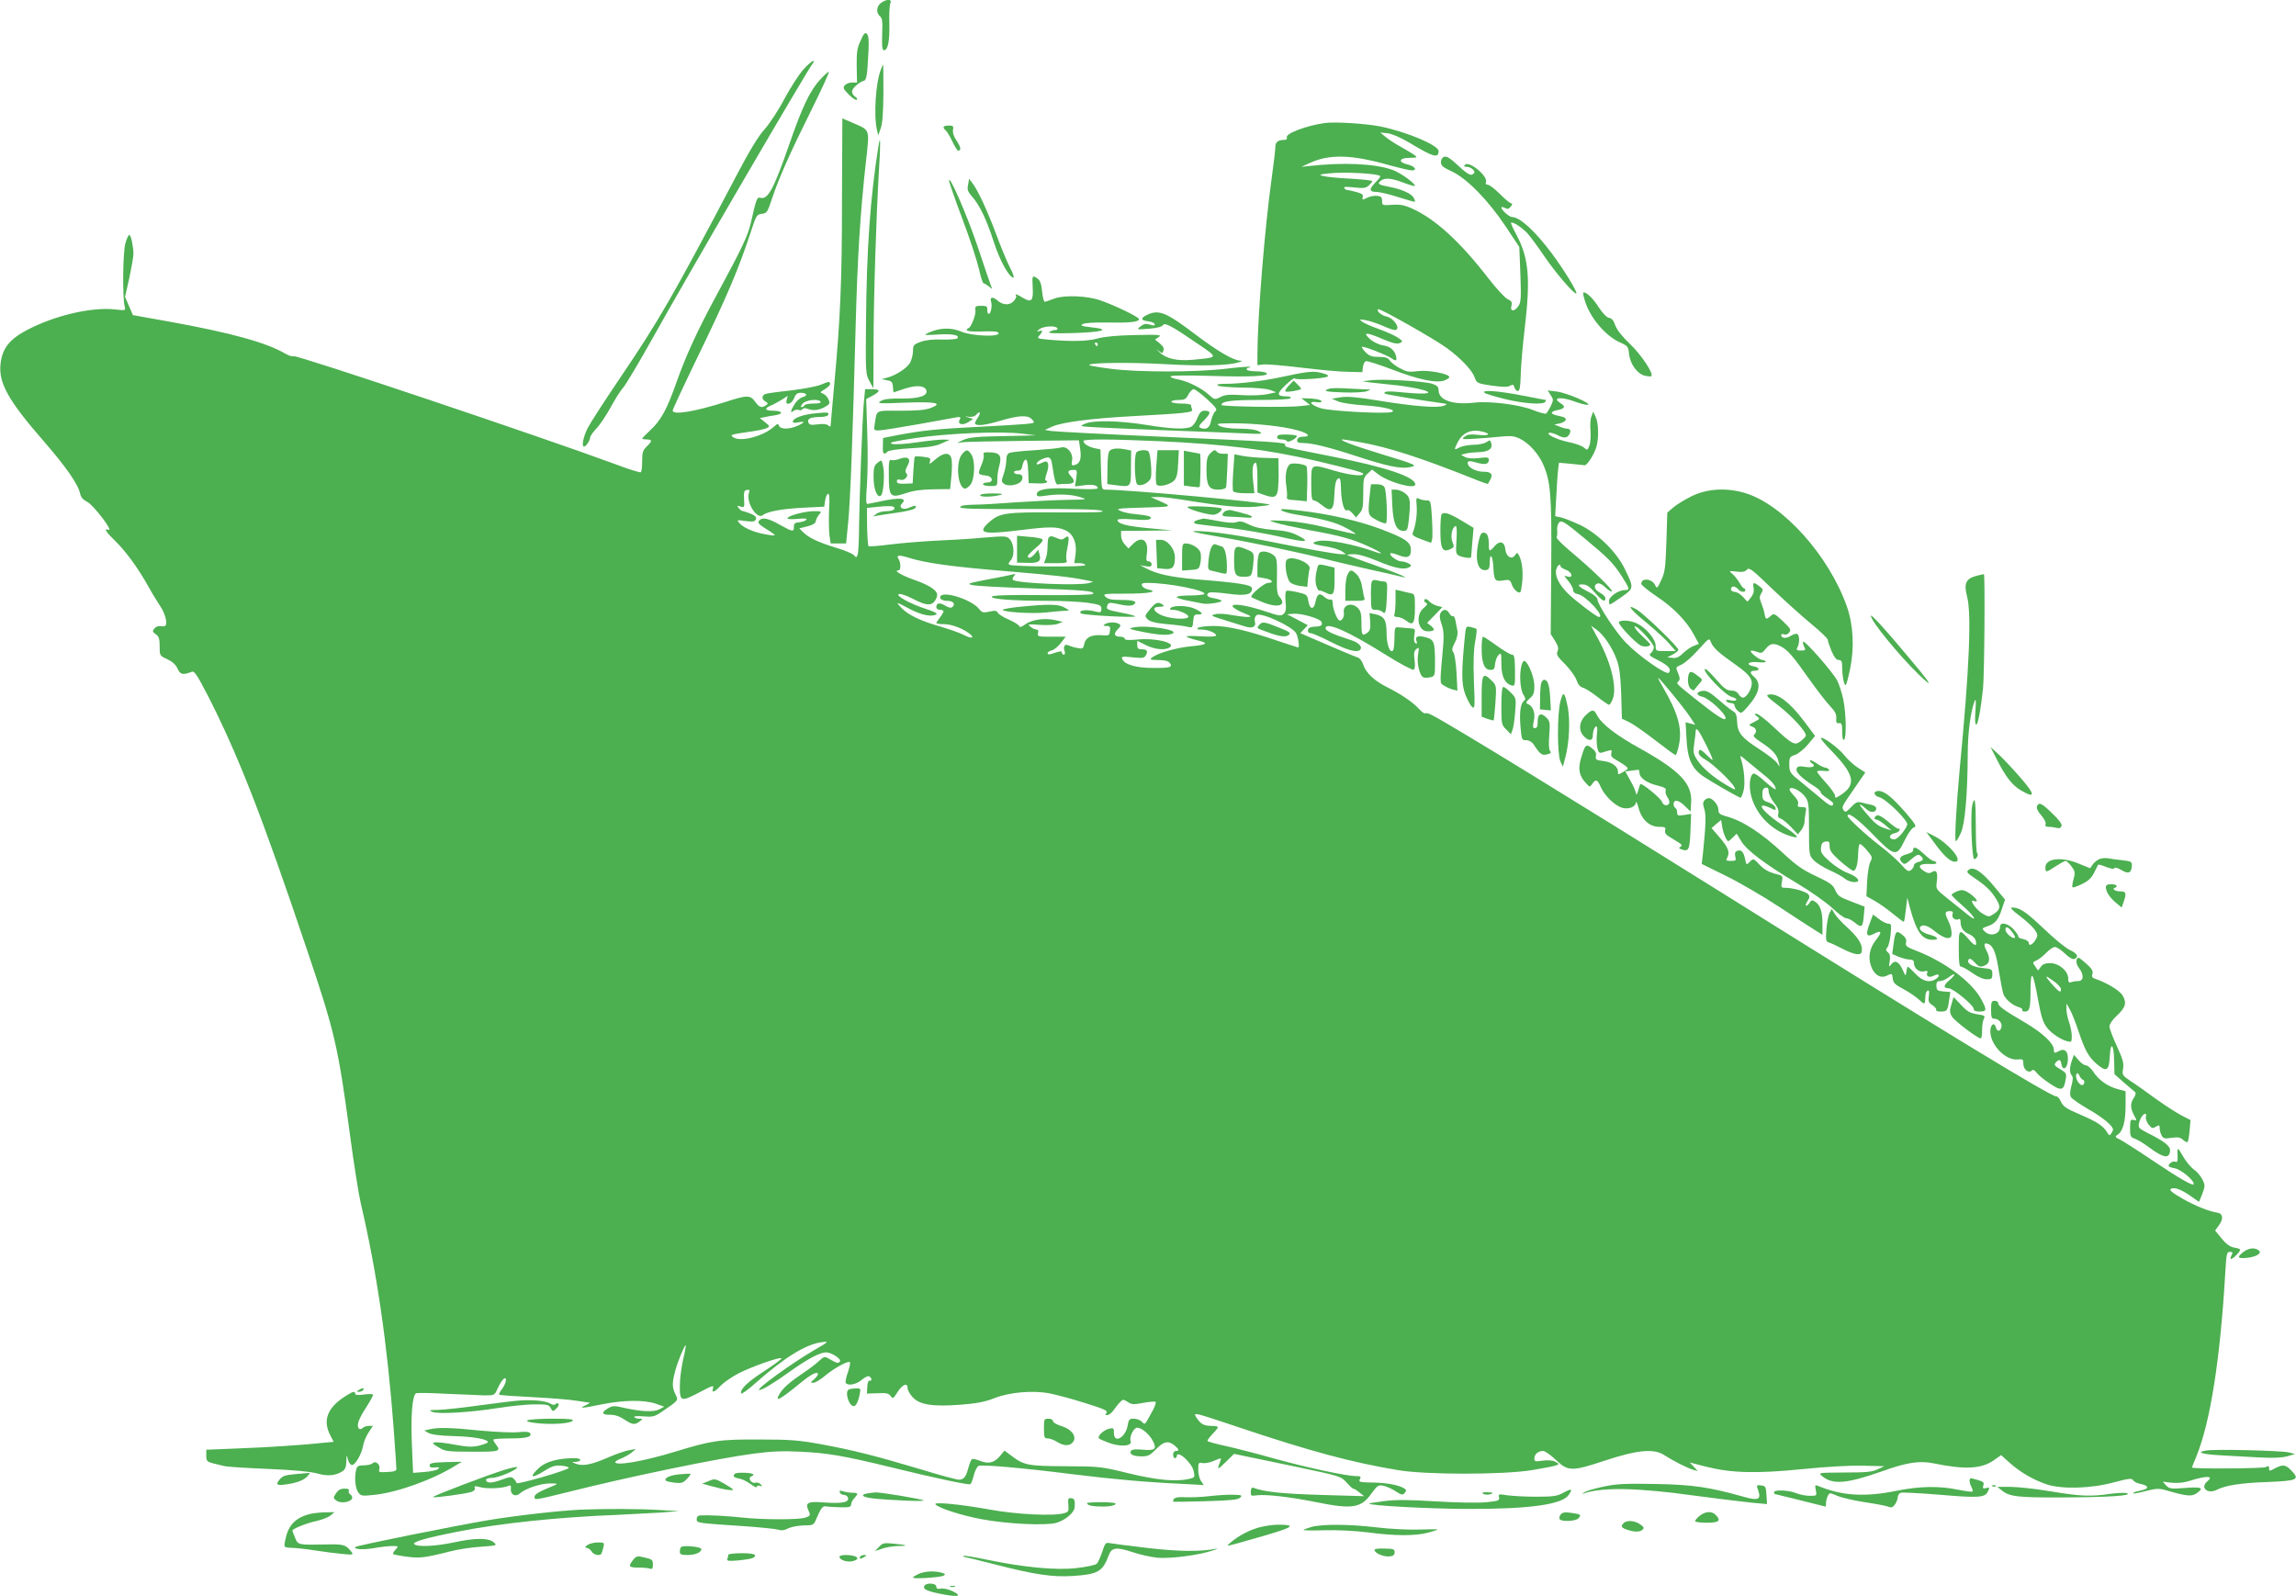 <?xml version="1.0" standalone="no"?>
<!DOCTYPE svg PUBLIC "-//W3C//DTD SVG 20010904//EN"
 "http://www.w3.org/TR/2001/REC-SVG-20010904/DTD/svg10.dtd">
<svg version="1.0" xmlns="http://www.w3.org/2000/svg"
 width="1280pt" height="890pt" viewBox="0 0 1280 890"
 preserveAspectRatio="xMidYMid meet">
<g transform="translate(0,890) scale(0.1,-0.1)"
fill="#4caf50" stroke="none">
<path d="M4912 8884 c-26 -18 -29 -56 -6 -75 13 -10 15 -30 12 -101 -2 -66 0
-88 10 -88 22 0 32 49 30 148 -2 53 1 105 6 115 11 22 -20 24 -52 1z"/>
<path d="M4798 8674 c-19 -41 -23 -64 -22 -141 l2 -93 -28 0 c-15 0 -33 -7
-41 -16 -11 -13 -7 -21 24 -52 20 -20 40 -33 44 -28 4 4 0 12 -10 17 -9 6 -17
18 -17 29 0 17 38 52 69 61 9 3 15 30 18 84 9 133 8 164 -5 177 -9 9 -17 1
-34 -38z"/>
<path d="M4479 8513 c-24 -27 -71 -99 -104 -161 -33 -63 -83 -139 -111 -171
-36 -39 -85 -120 -159 -261 -354 -673 -430 -805 -650 -1130 -84 -124 -164
-248 -179 -277 -24 -48 -35 -103 -20 -103 11 0 33 34 34 50 0 8 15 30 34 50
19 19 55 73 81 120 25 47 57 96 70 110 13 14 84 133 158 265 199 358 866 1501
899 1543 7 8 7 12 1 12 -6 0 -30 -21 -54 -47z"/>
<path d="M4911 8513 c-29 -74 -41 -255 -22 -338 l7 -30 14 40 c10 28 14 89 15
197 0 87 -1 158 -1 158 -1 0 -7 -12 -13 -27z"/>
<path d="M4572 8456 c-56 -61 -99 -150 -172 -361 -86 -248 -119 -309 -160
-298 -20 5 -23 -2 -54 -139 -17 -73 -47 -137 -185 -392 -114 -210 -178 -351
-231 -501 -51 -146 -86 -210 -145 -264 -25 -23 -45 -44 -45 -46 0 -3 11 -5 25
-5 14 0 25 -4 25 -8 0 -5 -11 -19 -25 -32 -21 -20 -25 -33 -25 -81 0 -32 -3
-60 -8 -62 -4 -3 -68 17 -142 45 -394 146 -1774 610 -1793 602 -8 -3 -29 4
-48 15 -104 61 -300 115 -641 177 l-207 37 -22 51 -22 51 24 105 c12 58 23
119 23 135 -1 44 -14 105 -23 105 -5 0 -15 -21 -22 -47 -14 -48 -17 -300 -4
-351 6 -24 6 -24 -57 -17 -132 14 -340 -36 -493 -118 -93 -50 -132 -100 -142
-185 -12 -106 42 -204 240 -431 125 -144 193 -241 204 -294 4 -20 17 -34 39
-45 34 -16 149 -167 119 -156 -29 11 -15 -12 41 -66 58 -57 125 -149 184 -255
18 -33 47 -80 63 -104 31 -46 45 -110 24 -112 -7 -1 -19 -1 -28 0 -9 1 -22 -5
-29 -14 -11 -13 -10 -18 8 -31 18 -12 22 -25 22 -67 0 -52 0 -53 42 -72 29
-14 48 -31 58 -53 15 -34 29 -37 81 -17 13 5 31 -24 87 -132 171 -335 304
-677 555 -1423 153 -453 172 -536 237 -1019 22 -167 50 -342 61 -389 89 -378
149 -789 184 -1262 8 -113 15 -212 15 -220 0 -11 -14 -16 -51 -17 -45 -3 -50
-1 -44 16 7 24 -21 49 -37 33 -7 -7 -29 -12 -49 -12 -30 0 -38 -4 -43 -23 -11
-41 -6 -102 10 -126 16 -22 21 -23 87 -16 128 12 331 85 457 164 l35 21 -90
-2 c-72 -2 -90 -6 -90 -18 0 -11 9 -14 30 -12 23 3 27 1 18 -8 -6 -7 -40 -14
-76 -17 l-64 -5 -7 163 c-6 154 2 262 22 280 4 4 79 3 167 -2 88 -4 185 -8
216 -9 56 0 56 0 74 40 10 22 24 45 32 51 22 19 16 -24 -8 -55 -12 -15 -19
-29 -16 -32 2 -3 87 -9 188 -14 101 -5 211 -14 244 -20 33 -5 65 -10 70 -10 6
-1 -3 -7 -20 -15 -42 -19 -22 -18 90 5 119 24 234 26 300 4 l48 -17 -28 -15
c-31 -16 -101 -13 -198 9 -50 12 -62 11 -84 -1 -42 -24 -40 -39 7 -38 28 0 53
-8 80 -26 45 -30 59 -32 86 -11 19 14 19 14 -3 15 -12 0 -24 4 -27 9 -4 5 18
7 51 4 52 -4 62 -2 103 26 94 64 93 63 76 96 -19 37 -20 65 -2 130 13 52 52
145 59 145 2 0 -4 -35 -14 -77 -10 -43 -19 -111 -19 -150 0 -89 5 -91 115 -33
66 35 76 38 70 20 -9 -29 6 -24 43 14 18 19 63 50 100 69 72 37 230 93 239 84
3 -3 -40 -35 -95 -71 -95 -61 -138 -103 -130 -125 1 -6 37 19 78 56 164 145
284 220 375 230 38 5 35 2 -50 -47 -126 -74 -327 -220 -302 -220 17 0 77 36
168 101 99 71 169 108 204 109 31 0 90 -39 77 -52 -11 -11 -16 -9 -62 17 -23
13 -27 12 -55 -14 -16 -15 -52 -43 -80 -61 -80 -54 -119 -88 -138 -120 -31
-52 -2 -37 119 62 57 47 94 65 94 46 0 -5 -10 -18 -22 -29 -21 -17 -21 -18 -4
-19 10 0 39 17 65 39 51 43 130 86 139 76 4 -3 -2 -28 -11 -56 -10 -27 -15
-54 -12 -59 11 -18 57 -10 87 15 17 14 35 24 41 22 16 -5 21 -28 6 -25 -8 2
-13 -10 -14 -35 l-2 -37 59 2 c48 3 62 -1 73 -15 13 -18 15 -16 39 22 28 43
56 54 56 21 0 -11 12 -33 28 -50 38 -42 110 -54 267 -42 91 7 137 16 190 37
84 33 213 44 307 26 35 -7 123 -30 195 -53 107 -33 131 -44 122 -55 -9 -10 -8
-13 4 -13 9 0 24 12 34 26 10 14 26 35 36 45 16 18 19 18 43 3 22 -15 34 -16
86 -6 34 6 65 9 70 6 5 -3 -5 -31 -23 -62 -39 -71 -35 -67 -54 -48 -9 9 -29
16 -44 16 -25 0 -29 -5 -34 -36 -11 -69 -77 -106 -77 -44 0 28 -2 30 -27 24
-31 -7 -68 -43 -56 -54 4 -4 27 -14 51 -23 66 -26 137 -21 125 9 -8 22 17 74
37 74 24 0 67 -36 86 -72 25 -47 14 -57 -54 -51 -41 4 -62 2 -67 -7 -11 -18
13 -30 60 -30 35 0 47 6 80 40 43 44 68 49 103 21 26 -22 28 -31 7 -31 -8 0
-15 -9 -15 -20 0 -11 5 -20 10 -20 6 0 10 5 10 10 0 40 86 -35 95 -84 7 -34 6
-35 -32 -43 -72 -15 -176 -5 -333 33 -151 37 -159 38 -350 39 -211 1 -232 5
-305 61 l-35 26 -25 -30 c-32 -38 -65 -46 -111 -27 -20 8 -40 12 -45 10 -5 -3
-14 -25 -20 -48 -14 -52 -25 -67 -54 -67 -12 0 -105 25 -206 56 -250 75 -388
110 -559 141 -124 23 -174 27 -345 27 -226 1 -265 -5 -475 -69 -170 -52 -330
-80 -330 -57 0 4 15 13 33 20 17 7 43 21 57 32 l25 21 -40 -7 c-22 -4 -76 -23
-119 -42 -90 -39 -139 -48 -176 -33 -24 9 -24 10 -3 10 40 2 36 21 -4 21 -90
0 -159 -19 -197 -53 -60 -56 -44 -64 32 -16 38 24 58 30 91 27 23 -2 42 -7 42
-12 0 -5 -65 -28 -145 -51 -81 -23 -146 -39 -146 -34 0 4 -7 15 -15 23 -14 14
-21 13 -71 -5 -54 -20 -84 -20 -84 1 0 5 15 10 33 10 33 0 130 40 141 58 3 6
-29 0 -71 -13 -95 -29 -404 -147 -399 -152 5 -6 188 19 215 29 14 5 21 14 18
22 -5 11 1 12 31 4 37 -10 123 -7 155 7 14 6 17 3 15 -15 -4 -33 26 -49 50
-27 31 28 118 57 170 56 42 0 44 -1 22 -11 -82 -33 -110 -49 -110 -63 0 -20
-1 -20 178 24 345 87 847 191 1049 217 92 12 163 15 253 10 153 -7 241 -22
508 -87 253 -62 433 -100 442 -94 4 3 13 25 19 50 6 25 19 49 27 52 22 8 251
-12 527 -47 227 -28 405 -44 620 -54 l108 -6 -15 22 c-9 12 -16 41 -16 64 0
38 2 41 23 37 13 -3 41 2 62 11 48 20 46 21 35 -10 -16 -41 -12 -40 35 6 l45
44 62 -13 c35 -7 169 -35 298 -62 230 -49 236 -50 266 -84 17 -19 34 -35 38
-35 5 0 20 -9 34 -21 l27 -21 -240 7 c-211 6 -318 17 -375 39 -11 5 -15 -1
-17 -20 -1 -24 1 -26 35 -21 51 6 183 -9 328 -38 201 -41 252 -34 309 47 34
46 39 50 68 44 17 -4 48 -17 68 -31 33 -21 39 -22 50 -9 10 13 10 17 -2 25
-30 19 -97 32 -175 33 -75 1 -81 3 -73 19 8 14 5 17 -22 17 -51 0 -272 47
-449 96 -91 26 -212 57 -269 70 -57 12 -106 26 -109 29 -3 3 9 20 26 38 18 18
32 36 32 40 0 4 -17 7 -38 7 -42 0 -60 11 -85 51 -15 26 -6 23 236 -58 402
-135 634 -197 892 -240 156 -26 581 -26 744 0 62 10 123 22 134 26 21 8 21 8
-2 21 -15 8 -41 10 -71 6 -43 -6 -47 -5 -46 14 1 23 22 40 49 40 10 0 42 -22
71 -50 68 -64 88 -65 272 -4 181 60 275 69 332 31 46 -30 128 -72 162 -82 l25
-7 -22 24 -23 24 93 -24 c139 -35 280 -39 537 -13 131 13 262 21 335 19 l120
-3 -37 -17 c-30 -15 -66 -18 -185 -18 -148 -1 -148 -1 -125 -20 59 -49 135
-43 329 25 144 52 214 62 293 46 175 -36 266 -31 335 17 l41 29 49 -44 c60
-53 131 -94 205 -119 84 -28 246 -24 374 11 84 22 101 24 108 12 4 -8 24 -18
43 -21 19 -4 35 -11 35 -17 0 -10 -7 -13 -54 -24 -15 -3 -26 -8 -23 -11 2 -3
34 3 71 13 56 14 72 15 108 5 116 -34 145 -37 172 -19 46 31 32 38 -61 31 -81
-6 -89 -5 -107 14 l-19 21 50 -6 c33 -3 68 0 99 10 98 31 138 29 99 -3 -41
-34 2 -72 52 -47 49 25 134 39 286 44 166 7 180 13 131 64 -31 33 -47 35 -88
14 -35 -19 -36 -19 -36 0 0 12 -4 13 -19 5 -17 -8 -411 -11 -411 -2 0 1 11 30
25 63 78 192 133 544 161 1027 6 102 8 112 25 112 17 0 18 -3 9 -20 -14 -27 2
-25 28 3 29 31 28 34 -13 41 -24 5 -45 20 -70 51 l-36 44 21 29 c26 34 23 65
-5 70 -51 8 -126 38 -198 79 -60 35 -76 48 -64 55 19 10 56 -3 112 -42 l44
-31 16 37 c8 20 15 43 15 51 0 26 -29 71 -60 93 -17 12 -44 45 -60 73 -31 54
-33 54 -30 -2 1 -26 -2 -33 -13 -28 -14 5 -37 -10 -37 -24 0 -4 16 -10 35 -13
34 -7 105 -65 105 -87 0 -16 -75 27 -230 131 -80 54 -160 105 -179 115 -32 16
-33 17 -12 31 27 20 41 73 41 164 l0 76 -42 11 c-57 15 -108 51 -137 96 -13
20 -32 37 -42 37 -9 0 -28 13 -42 30 l-25 29 -11 -31 c-14 -39 -14 -71 -1 -84
8 -8 7 -25 -2 -58 -9 -34 -9 -52 -2 -64 6 -9 51 -40 99 -68 79 -45 135 -92
135 -112 0 -4 -5 -14 -10 -22 -9 -13 -12 -12 -22 5 -22 37 -56 60 -150 100
-77 33 -96 45 -108 72 -8 18 -20 31 -26 30 -25 -5 -654 378 -1864 1135 -806
504 -1511 937 -1617 991 -17 9 -33 13 -37 10 -4 -4 -19 7 -34 23 -34 38 -100
83 -178 122 -73 37 -118 79 -134 126 -6 19 -19 36 -28 39 -16 5 -168 69 -275
116 l-48 21 21 22 21 22 -58 31 -58 30 35 3 c43 4 150 -27 157 -45 8 -19 -2
-26 -39 -27 -23 -1 -34 -6 -36 -18 -2 -12 3 -18 14 -18 9 0 61 -22 115 -50 95
-48 151 -62 164 -40 10 16 -13 38 -53 51 -102 33 -142 51 -142 66 0 39 126
-16 334 -147 80 -50 151 -88 157 -84 7 4 9 23 5 54 -5 37 -3 50 10 61 15 12
16 10 10 -28 -9 -48 8 -122 30 -130 8 -3 25 -2 39 1 24 6 25 10 25 80 0 117
-5 131 -53 143 -44 12 -61 4 -49 -25 4 -10 1 -13 -7 -8 -8 5 -10 20 -6 45 6
35 5 36 -27 38 -18 2 -44 4 -58 5 -24 3 -25 1 -26 -59 0 -35 -4 -66 -8 -70
-17 -18 -36 33 -36 97 0 74 -13 95 -66 106 l-29 6 4 -48 c2 -37 -1 -50 -15
-61 -30 -22 -34 -16 -34 52 0 52 -4 69 -20 85 -35 35 -86 17 -78 -27 3 -21 -9
-43 -23 -43 -13 0 -39 63 -39 96 0 16 -5 24 -12 21 -7 -2 -23 4 -35 15 -27 25
-40 17 -49 -27 -9 -47 -32 -45 -40 3 -6 36 -8 38 -60 50 -30 7 -58 11 -63 7
-5 -3 -7 -29 -4 -58 4 -41 2 -57 -10 -69 -15 -14 -24 -13 -99 12 -103 35 -193
49 -186 29 3 -8 29 -24 59 -36 46 -19 50 -22 25 -23 -16 0 -57 5 -91 11 -34 7
-75 9 -91 4 -27 -6 -23 -9 46 -30 41 -13 91 -29 112 -35 48 -17 72 -7 64 24
-4 15 0 28 9 36 23 19 201 -63 221 -101 12 -24 20 -79 11 -79 -2 0 -50 16
-108 35 -171 59 -285 85 -363 85 -39 0 -78 -5 -86 -10 -11 -7 -7 -10 17 -10
37 0 83 -19 83 -33 0 -6 -32 -8 -85 -5 -47 3 -83 3 -80 -1 2 -4 29 -14 60 -21
67 -16 56 -25 -40 -34 -75 -7 -180 -37 -211 -61 -17 -13 -14 -14 32 -15 34 0
56 -5 64 -15 21 -25 4 -30 -93 -29 -96 0 -159 19 -171 51 -5 13 2 14 58 8 58
-6 66 -4 75 13 12 23 5 32 -26 32 -18 0 -23 6 -23 24 l0 23 47 -23 c48 -25
107 -31 133 -14 41 25 -78 55 -182 44 -47 -4 -68 -3 -68 5 0 6 -11 11 -24 11
-35 0 -40 16 -15 41 17 17 19 23 8 30 -19 12 -60 11 -79 -1 -12 -8 -10 -10 8
-10 20 0 23 -5 20 -27 -3 -26 -6 -28 -43 -25 -59 5 -92 -11 -100 -47 -6 -28
-9 -30 -38 -24 -18 3 -40 10 -49 14 -21 11 -32 -4 -23 -31 4 -11 2 -20 -4 -20
-6 0 -11 5 -11 11 0 11 -6 10 -62 -8 -10 -3 -18 -1 -18 5 0 5 11 13 24 16 13
3 35 22 50 41 l27 35 -80 0 c-74 0 -79 1 -74 20 4 13 0 20 -9 20 -8 0 -23 7
-34 16 -18 14 -13 15 54 10 43 -3 85 0 100 6 l27 11 -40 9 c-60 14 -131 4
-168 -22 -21 -16 -32 -20 -35 -11 -2 7 -28 23 -57 36 -29 12 -57 30 -62 38 -6
13 -16 14 -47 7 -35 -8 -41 -6 -58 15 -38 49 -187 99 -213 73 -13 -13 6 -28
35 -28 33 0 48 -16 31 -33 -8 -8 -19 -7 -41 6 -32 19 -50 16 -50 -9 0 -8 9
-14 20 -14 11 0 20 -4 20 -9 0 -4 -9 -20 -20 -34 -11 -14 -20 -28 -20 -31 0
-3 19 -6 43 -6 41 0 103 -23 142 -53 32 -25 11 -30 -32 -7 -22 11 -80 32 -129
46 -115 33 -182 66 -219 105 -34 36 -33 36 54 -10 61 -31 116 -42 142 -26 6 5
-18 17 -59 30 -86 27 -176 77 -149 83 10 2 44 -10 77 -27 84 -44 114 -41 133
12 11 29 -31 60 -121 92 -75 26 -124 55 -93 55 13 0 14 39 2 60 -17 26 -2 28
56 10 97 -30 234 -49 548 -75 272 -23 360 -33 450 -52 l30 -6 -25 -8 c-53 -15
-391 -2 -422 17 -5 3 -3 13 4 21 11 14 10 15 -7 10 -11 -3 -74 -16 -140 -28
-108 -21 -117 -24 -85 -31 19 -5 166 -13 325 -18 297 -10 359 -15 349 -31 -3
-6 -122 -8 -279 -7 -186 2 -278 -1 -285 -8 -14 -14 119 -24 316 -24 79 0 177
-5 219 -11 68 -10 75 -14 75 -34 0 -21 -2 -22 -44 -12 -46 10 -86 3 -70 -13
10 -10 312 -26 303 -16 -3 3 -39 13 -78 20 -81 16 -86 18 -77 42 5 13 13 15
39 10 68 -15 92 -16 107 -7 25 17 1 26 -70 26 -53 0 -74 4 -87 18 -16 16 -11
17 112 17 129 0 188 11 127 23 -16 3 -32 13 -35 21 -5 13 1 16 31 16 117 0
328 -42 316 -62 -3 -4 -39 -8 -80 -8 -41 0 -74 -4 -74 -9 0 -4 28 -14 63 -20
34 -7 71 -14 81 -16 27 -6 106 6 106 15 0 4 -18 10 -40 14 -39 6 -51 18 -29
32 6 3 52 1 103 -6 100 -14 136 -6 136 29 0 20 -63 31 -312 51 -138 12 -218
29 -276 60 l-37 19 33 -6 c25 -4 32 -2 32 11 0 9 -7 16 -16 16 -14 0 -16 8
-10 46 10 74 -30 99 -79 50 l-24 -24 -20 22 c-12 12 -21 34 -21 49 l0 27 143
1 142 2 -131 12 c-126 12 -174 25 -174 46 0 6 32 7 89 3 60 -5 90 -3 95 4 8
13 -12 18 -89 26 -27 2 -63 10 -80 18 -27 12 -14 14 130 18 169 5 166 3 75 43
l-35 15 40 1 c22 1 94 -8 161 -19 198 -32 304 -42 387 -35 43 4 77 9 75 11
-13 13 -789 84 -915 84 -22 0 -22 4 -25 112 l-3 112 -32 7 c-34 7 -63 25 -63
40 0 12 153 11 425 -1 369 -17 605 -47 875 -110 193 -46 260 -64 260 -72 0
-16 -77 -7 -159 17 -136 40 -131 42 -131 -70 0 -76 3 -95 14 -95 8 0 28 -12
45 -26 48 -40 66 -30 69 41 3 76 9 102 24 108 10 3 13 -13 14 -62 2 -72 18
-126 34 -116 6 4 19 -4 30 -17 l20 -23 20 24 c17 19 20 38 20 110 0 80 2 90
24 110 l25 23 34 -26 c60 -46 207 -86 207 -57 0 42 -165 97 -470 157 -254 50
-262 52 -255 64 8 13 -60 18 -685 45 -322 14 -601 29 -620 32 l-35 6 42 19
c56 24 213 45 453 58 294 16 332 20 326 37 -4 8 -6 19 -6 24 0 5 -25 9 -55 9
-30 0 -55 5 -55 10 0 6 18 10 40 10 34 0 42 4 55 30 9 17 22 30 30 30 7 0 41
-25 75 -56 51 -47 58 -58 45 -68 -8 -6 -18 -29 -23 -51 -8 -41 -26 -53 -59
-41 -13 6 -10 14 21 44 38 40 38 52 0 52 -16 0 -26 -10 -38 -39 -8 -22 -24
-45 -35 -50 -30 -16 -113 -13 -251 10 -151 24 -291 27 -340 7 -35 -15 -34 -15
70 -21 58 -3 238 -11 400 -17 162 -6 347 -13 410 -16 106 -5 113 -4 90 10 -17
10 -53 16 -110 16 -54 0 -94 6 -110 15 -23 13 -17 14 71 15 125 0 277 -16 358
-38 66 -17 83 -37 34 -37 -18 0 -29 -6 -31 -17 -3 -14 4 -18 32 -18 50 0 144
-23 300 -74 165 -54 243 -71 293 -61 50 9 42 13 -162 75 -154 47 -237 79 -210
80 6 0 48 -7 95 -15 158 -28 335 -85 634 -204 43 -18 80 -30 81 -29 1 2 8 14
15 27 14 28 2 41 -42 41 -35 0 -75 19 -83 38 -9 23 1 26 49 12 48 -13 66 -8
66 17 0 13 -9 15 -55 9 -36 -4 -64 -2 -78 6 l-22 12 25 7 c14 4 46 7 71 8 56
1 81 18 73 48 -6 21 -8 21 -27 8 -12 -8 -44 -15 -72 -15 -27 0 -62 -7 -77 -14
-33 -18 -34 -16 -9 33 24 45 66 66 118 58 66 -11 65 -29 -2 -22 -47 5 -64 3
-80 -10 -19 -15 -15 -15 60 -11 44 3 110 8 146 12 55 5 72 3 106 -14 49 -25
99 -82 125 -139 43 -97 49 -175 46 -573 l-3 -375 24 -38 c18 -29 21 -43 14
-59 -8 -17 -1 -29 43 -72 28 -29 56 -68 63 -88 8 -24 20 -38 35 -42 13 -3 49
-26 81 -51 32 -25 62 -45 66 -45 3 0 12 14 19 30 26 64 -6 200 -80 337 l-40
74 30 -21 c40 -29 88 -99 113 -168 16 -44 21 -89 25 -193 l4 -136 42 -20 c22
-11 88 -57 146 -102 57 -44 107 -81 111 -81 4 0 13 25 19 57 19 91 -5 177 -89
321 -17 28 -29 52 -27 52 8 0 140 -161 175 -213 l32 -48 -27 7 -27 7 5 -89 c5
-118 31 -173 102 -218 42 -28 173 -103 198 -114 4 -2 12 16 18 39 11 40 3 132
-17 186 -4 12 5 8 28 -13 19 -16 57 -47 84 -69 57 -44 84 -74 85 -94 0 -7 -25
10 -56 38 -31 29 -61 50 -68 48 -22 -7 -28 -74 -12 -130 31 -108 123 -196 233
-223 40 -10 21 10 -60 65 -78 53 -124 97 -114 108 4 4 23 -1 43 -10 34 -17 35
-17 32 0 -2 10 -19 23 -38 29 -31 10 -35 16 -35 45 0 24 5 35 18 37 12 3 17
-3 17 -21 0 -13 13 -41 30 -62 21 -26 28 -44 24 -60 -4 -17 -1 -25 13 -29 10
-3 36 -24 58 -47 l38 -41 19 24 c9 12 18 33 18 44 0 12 3 36 6 53 6 29 4 31
-21 31 -21 0 -26 4 -21 17 4 11 -4 27 -25 49 -19 20 -27 34 -20 38 16 10 61
-15 85 -47 19 -26 21 -42 21 -177 0 -144 1 -149 25 -175 14 -15 54 -41 90 -57
36 -16 74 -37 85 -47 11 -10 33 -18 48 -19 47 -3 28 28 -30 50 -29 10 -75 40
-103 65 -43 39 -51 50 -48 77 2 23 9 32 26 34 19 3 22 -1 22 -27 0 -24 12 -40
60 -83 33 -29 66 -53 72 -53 15 0 26 38 27 97 1 26 4 49 9 52 4 2 22 -13 40
-35 31 -36 32 -40 18 -66 -7 -16 -15 -64 -17 -109 l-4 -81 45 -25 c25 -14 71
-46 102 -72 31 -25 59 -46 61 -46 3 0 8 30 12 68 l8 67 18 -68 c35 -125 66
-167 123 -167 41 0 30 17 -18 29 -40 10 -63 31 -49 45 14 14 44 4 83 -29 23
-19 53 -35 66 -35 20 0 24 5 24 30 0 17 -9 48 -20 69 -20 41 -18 51 12 51 14
0 18 -5 13 -19 -6 -19 18 -36 36 -25 5 3 9 -4 9 -16 0 -33 16 -56 49 -69 16
-7 32 -22 35 -34 9 -34 -3 -34 -32 -1 -61 69 -62 68 -62 -45 0 -77 3 -101 13
-101 8 0 36 -16 63 -35 30 -22 61 -35 80 -35 27 0 31 3 31 29 0 27 -3 29 -55
34 -57 6 -90 26 -77 47 5 9 15 4 32 -14 26 -29 35 -31 64 -16 23 13 24 41 3
81 -17 33 -14 45 10 36 29 -11 45 -54 60 -154 9 -55 20 -112 25 -126 11 -29
54 -65 88 -73 12 -4 20 -10 17 -15 -3 -5 4 -9 14 -9 27 0 32 18 32 123 1 115
14 99 40 -46 20 -111 30 -141 57 -173 25 -29 74 -61 106 -69 25 -7 27 -5 27
28 0 19 -7 54 -15 77 -8 23 -15 57 -15 74 l1 31 19 -35 c11 -19 31 -71 46
-115 38 -113 57 -148 105 -189 53 -45 67 -36 71 45 4 85 23 68 24 -23 l2 -77
53 -47 c30 -25 58 -50 63 -54 4 -5 1 -19 -8 -31 -20 -29 -20 -56 -1 -93 19
-35 19 -35 -2 -30 -15 4 -18 -2 -18 -45 0 -46 2 -52 27 -60 15 -5 51 -27 80
-49 80 -59 112 -64 116 -18 2 26 -31 52 -127 100 -48 25 -52 29 -46 54 7 29
23 52 35 52 5 0 6 -8 3 -18 -2 -10 5 -29 16 -43 17 -21 22 -22 40 -11 19 11
21 10 21 -9 0 -11 5 -29 11 -40 9 -17 17 -19 55 -13 35 5 49 3 64 -11 11 -10
23 -16 26 -12 3 3 8 32 11 64 l5 58 -54 28 c-29 15 -93 57 -143 93 -49 36
-111 80 -138 97 -45 31 -47 34 -41 69 5 31 -2 54 -35 126 -23 49 -41 98 -41
110 0 12 18 38 40 58 50 46 58 73 33 114 -16 28 -90 72 -156 94 -13 4 -17 12
-12 26 5 15 -3 29 -32 55 -21 19 -41 35 -44 35 -18 0 -17 -35 1 -57 29 -37 27
-73 -4 -73 -13 0 -31 -3 -40 -6 -12 -5 -16 0 -16 21 0 41 -52 85 -100 85 -28
0 -43 -6 -53 -21 l-15 -20 -16 23 c-16 22 -15 23 7 33 14 6 38 25 55 43 16 17
38 32 48 32 10 0 35 -16 55 -36 24 -23 43 -34 53 -31 28 11 17 31 -26 51 -23
11 -88 64 -144 118 -100 95 -134 118 -176 118 -14 0 -3 -13 41 -46 33 -25 71
-59 83 -76 19 -28 20 -33 7 -56 -16 -29 -39 -40 -39 -19 0 8 -13 17 -30 21
-17 3 -29 9 -28 13 2 5 -10 23 -26 41 -33 36 -76 44 -76 14 0 -41 -54 -57 -86
-25 -16 16 -15 18 14 28 44 14 62 35 82 96 l18 53 -61 74 c-69 83 -116 114
-142 92 -14 -11 -10 -17 32 -45 64 -43 94 -72 122 -118 26 -43 23 -58 -14 -83
-26 -17 -29 -17 -59 0 -36 19 -83 85 -53 73 40 -15 5 28 -41 53 -19 9 -30 9
-53 0 -16 -7 -29 -16 -29 -19 0 -4 25 -29 55 -55 70 -60 99 -108 34 -55 -24
19 -74 59 -110 88 -65 52 -67 54 -62 91 8 55 -1 74 -26 58 -15 -9 -24 -8 -46
6 -38 25 -26 41 29 39 29 -2 45 1 41 7 -3 6 -11 10 -17 10 -6 0 -31 18 -55 41
-42 38 -58 43 -58 16 0 -6 -14 -14 -32 -19 -40 -10 -50 -25 -30 -46 14 -14 19
-12 52 17 29 25 40 30 51 20 21 -17 17 -28 -11 -35 -14 -3 -25 -12 -25 -19 0
-7 -7 -19 -16 -26 -14 -11 -22 -7 -57 33 -23 25 -76 72 -117 103 -78 60 -180
154 -180 166 0 25 58 -18 140 -102 122 -126 133 -128 178 -35 20 41 41 70 52
73 17 4 10 16 -46 82 -75 86 -118 121 -151 121 -32 0 -29 -26 4 -35 38 -9 163
-133 156 -153 -12 -34 -55 -82 -72 -82 -33 0 -33 27 0 34 26 5 42 26 20 26 -6
0 -30 18 -56 40 -27 23 -51 37 -60 34 -18 -7 -20 -24 -2 -24 6 0 28 -14 47
-30 l35 -30 -35 11 c-42 14 -59 28 -114 94 -40 47 -35 53 11 12 23 -21 53 -17
53 6 0 8 -13 17 -29 20 -16 3 -40 9 -55 13 -21 5 -32 0 -57 -27 -25 -26 -32
-30 -40 -18 -13 21 -14 17 56 119 l64 93 -42 27 c-23 15 -57 46 -76 70 -33 41
-120 105 -130 95 -3 -3 23 -34 56 -68 133 -136 145 -193 51 -252 -25 -16 -28
-16 -28 -1 0 9 -23 41 -50 71 -28 30 -50 59 -50 63 0 4 16 6 36 4 26 -3 35 -1
30 7 -4 6 -13 11 -20 11 -7 0 -30 11 -50 25 -20 13 -36 20 -36 15 0 -5 5 -12
10 -15 26 -16 8 -27 -34 -21 -36 6 -45 4 -50 -10 -7 -18 28 -53 96 -96 21 -13
38 -28 38 -35 0 -6 16 -21 35 -33 19 -12 35 -25 35 -29 0 -22 -18 -16 -62 22
-28 23 -80 66 -116 96 -63 50 -66 55 -67 97 0 41 2 45 32 55 18 6 50 32 72 58
l40 48 -67 89 c-73 96 -140 148 -186 142 -25 -3 -21 -8 50 -63 78 -61 158
-149 151 -168 -2 -6 -15 -19 -29 -30 -33 -25 -46 -18 -150 79 -43 41 -86 74
-95 74 -15 0 -14 -2 2 -14 18 -13 17 -14 -15 -31 -33 -17 -34 -18 -12 -26 24
-9 29 -28 11 -46 -7 -7 4 -19 38 -41 63 -41 90 -70 98 -107 l7 -30 -17 23 c-9
13 -54 47 -100 77 -96 62 -119 90 -121 153 -1 32 -7 48 -20 55 -11 6 -47 34
-81 64 -48 42 -69 54 -90 51 -38 -4 -40 -25 -2 -33 36 -8 129 -93 129 -119 0
-20 -46 9 -175 112 -105 85 -101 80 -87 94 8 8 8 19 -3 45 -14 33 -14 33 18
47 18 7 60 44 94 82 61 68 62 68 71 44 12 -31 46 -62 135 -124 81 -57 100 -83
91 -122 -8 -32 -31 -64 -48 -64 -6 0 -17 9 -24 20 -8 13 -23 20 -41 20 -24 0
-40 12 -82 60 -29 33 -56 60 -61 60 -30 0 107 -146 147 -156 37 -9 31 -27 -6
-19 -22 5 -29 4 -25 -4 4 -6 16 -11 27 -11 10 0 19 -6 19 -13 0 -8 8 -22 19
-31 18 -16 20 -15 56 26 66 76 76 130 31 167 -22 18 -20 31 3 31 33 0 33 17 1
24 -52 10 -36 29 20 24 27 -3 47 -1 44 4 -3 4 -11 8 -18 8 -16 0 -66 38 -66
50 0 4 14 3 31 -3 28 -11 33 -10 53 16 24 30 44 34 84 13 38 -20 69 -55 157
-181 43 -60 95 -128 116 -150 29 -31 38 -47 36 -70 -2 -24 2 -29 16 -27 14 2
17 -5 17 -48 0 -32 4 -49 10 -45 15 9 12 149 -4 226 -8 37 -23 84 -34 105 -25
48 -185 230 -190 216 -2 -6 1 -19 7 -30 9 -16 6 -19 -19 -19 -25 0 -27 3 -19
18 12 24 12 66 -1 74 -6 4 -22 -1 -36 -10 -26 -17 -54 -14 -54 4 0 6 7 8 16 4
10 -4 22 1 29 11 11 15 6 23 -36 63 -46 43 -50 45 -67 29 -25 -22 -29 -21 -35
12 -2 15 -11 42 -18 60 -11 27 -11 36 0 54 12 19 11 23 -10 39 -33 25 -39 24
-33 -9 4 -19 -1 -35 -14 -52 l-20 -25 -26 28 c-14 15 -34 27 -46 27 -11 0 -20
7 -20 15 0 8 6 15 14 15 7 0 19 -7 26 -15 14 -17 40 -20 40 -5 0 6 -4 10 -8
10 -4 0 -16 15 -26 33 -10 17 -28 39 -39 48 -20 16 -19 17 24 12 33 -4 48 -1
58 11 12 14 28 2 140 -106 69 -66 168 -155 219 -197 50 -41 92 -81 92 -89 0
-7 10 -36 21 -63 15 -34 27 -49 40 -49 15 0 19 -8 19 -39 0 -48 10 -101 19
-101 4 0 15 41 25 90 25 121 18 247 -18 349 -100 283 -355 568 -567 632 -103
31 -213 25 -299 -18 -36 -18 -81 -45 -100 -61 l-35 -30 -5 -163 c-5 -145 -8
-170 -29 -214 -22 -47 -24 -49 -34 -27 -17 36 -77 42 -77 7 0 -7 38 -38 84
-69 95 -63 168 -138 209 -214 l28 -52 -28 -11 c-15 -5 -42 -24 -59 -40 -23
-23 -39 -30 -60 -27 l-29 3 29 15 c16 8 31 20 33 26 4 13 -191 202 -235 227
-60 34 -32 -3 61 -78 50 -42 107 -94 125 -116 l34 -39 -56 0 c-56 0 -56 0 -56
30 0 36 -54 100 -104 124 -38 18 -92 21 -101 7 -6 -11 89 -113 122 -130 20
-10 53 -6 53 6 0 3 -21 25 -47 49 -26 24 -44 47 -40 51 11 10 107 -94 107
-115 0 -11 -7 -25 -16 -33 -14 -11 -9 -16 41 -41 57 -29 76 -51 58 -69 -14
-14 -164 91 -238 167 -59 61 -160 215 -160 244 0 8 -20 25 -44 37 -54 27 -71
43 -51 44 33 3 46 -5 83 -47 40 -46 57 -54 57 -29 0 8 -13 21 -30 30 -32 17
-39 42 -14 52 9 3 27 -5 44 -22 17 -16 33 -26 36 -22 8 8 -122 133 -233 225
-44 37 -78 71 -75 77 3 5 5 24 3 41 -1 18 4 36 13 43 13 11 34 -3 133 -85 141
-117 165 -141 215 -218 44 -69 46 -76 16 -76 -35 0 -88 -37 -88 -60 0 -11 2
-20 5 -20 4 0 33 19 66 42 69 49 69 49 16 158 -45 93 -152 197 -248 243 -41
19 -89 38 -106 42 l-33 7 6 106 c3 59 7 126 10 150 l5 42 67 -6 c37 -4 71 -7
76 -8 14 -2 54 62 66 103 14 50 12 130 -4 166 l-14 30 -10 -27 c-6 -14 -8 -50
-5 -80 2 -29 0 -66 -6 -82 -11 -27 -12 -28 -30 -12 -11 10 -49 24 -86 31 -67
14 -130 45 -108 52 6 2 25 -3 42 -11 39 -21 58 -20 70 3 11 20 5 31 -15 31 -7
0 -25 5 -41 12 l-28 11 29 6 c16 3 31 12 34 18 4 13 -3 17 -50 27 -38 9 -35
22 7 30 40 8 44 20 15 38 -52 33 4 38 85 7 30 -11 61 -18 68 -16 20 8 -122 68
-175 74 l-50 6 17 -26 c16 -24 16 -28 0 -62 -10 -19 -21 -38 -26 -41 -5 -3
-38 6 -73 20 -75 30 -241 51 -328 41 -119 -14 -198 14 -198 69 0 19 -8 27 -35
36 -44 15 -277 28 -342 20 l-48 -6 50 -7 c28 -3 82 -9 120 -13 39 -3 101 -13
139 -21 103 -23 63 -35 -69 -22 -96 10 -127 8 -114 -6 5 -4 206 -38 304 -51
46 -6 48 -7 25 -16 -36 -14 -163 -4 -356 27 -127 21 -181 26 -219 20 l-50 -8
35 -15 c20 -9 84 -18 145 -22 110 -7 192 -28 150 -38 -46 -10 -341 6 -392 22
-57 18 -73 41 -23 34 19 -3 29 -1 27 6 -2 6 -28 12 -58 14 l-54 2 24 -19 25
-19 -55 -6 c-70 -9 -439 -3 -439 6 0 21 53 28 209 28 102 0 172 4 176 10 4 6
-6 10 -22 10 -56 0 -58 14 -6 63 26 25 49 42 51 37 4 -10 160 -1 182 10 10 6
1 12 -30 20 -47 13 -79 10 -235 -24 -93 -20 -225 -36 -300 -36 -42 0 -56 -3
-45 -10 8 -5 69 -10 135 -11 70 0 135 -6 155 -13 l35 -13 -51 -11 c-29 -6 -88
-8 -140 -5 -72 5 -96 2 -121 -11 -31 -16 -32 -15 -65 14 -41 38 -122 77 -177
86 -22 4 -38 11 -35 16 3 5 97 6 227 2 223 -7 334 -1 306 17 -8 5 -35 9 -61 9
-27 0 -48 5 -48 10 0 6 5 10 12 10 6 0 9 2 7 5 -3 2 -63 -2 -135 -11 -169 -20
-493 -20 -643 0 -62 8 -116 17 -118 20 -14 14 220 17 415 6 214 -12 356 -9
418 10 20 6 23 9 9 9 -40 2 -123 50 -249 145 -166 126 -205 141 -270 111 -40
-19 -37 -32 8 -37 16 -2 31 -8 33 -15 3 -9 -4 -10 -26 -3 -24 7 -36 4 -53 -10
-23 -18 -22 -18 47 -13 45 4 73 11 78 20 10 17 51 -5 199 -107 111 -76 112
-72 -33 -86 -89 -8 -149 6 -187 44 -16 15 -18 18 -5 8 22 -18 23 -18 29 -1 5
13 -1 24 -20 40 l-27 22 21 14 c19 12 3 14 -132 11 -100 -2 -172 -9 -208 -19
-56 -16 -145 -18 -273 -7 -64 6 -67 7 -53 23 21 23 20 32 -1 25 -15 -5 -15 -3
1 10 22 18 91 22 101 6 3 -5 -2 -10 -12 -10 -10 0 -25 -5 -33 -11 -11 -7 28
-9 133 -6 164 5 214 20 102 32 -56 6 -64 10 -49 18 12 7 66 10 139 9 125 -3
175 3 175 19 0 11 -136 77 -215 104 -73 26 -199 31 -255 11 -25 -9 -49 -18
-55 -19 -5 -1 -12 24 -15 56 -4 42 -11 63 -25 73 -29 22 -32 18 -28 -43 5 -80
-5 -92 -52 -65 -40 24 -49 27 -40 12 3 -5 -4 -19 -16 -31 -23 -23 -60 -20 -90
7 -24 21 -42 18 -34 -7 8 -23 -1 -69 -13 -69 -5 0 -8 10 -8 23 1 19 -4 22 -34
22 -31 0 -35 -3 -32 -24 4 -26 -26 -101 -40 -101 -4 0 -8 -5 -8 -10 0 -7 31
-10 86 -8 63 2 88 0 91 -9 8 -23 -150 -17 -208 8 -56 24 -120 22 -180 -5 -33
-15 -32 -16 51 -11 81 5 124 -4 106 -22 -4 -4 -42 -7 -84 -6 -51 2 -92 -3
-119 -13 -39 -14 -43 -19 -43 -50 0 -19 -7 -48 -15 -64 -16 -31 -80 -73 -130
-86 l-30 -8 30 -6 c25 -4 31 -10 33 -36 l3 -32 63 21 c66 21 109 18 120 -8 11
-31 -38 -48 -137 -47 -67 1 -99 -3 -117 -14 -23 -14 -11 -15 135 -9 174 6 213
-2 146 -29 -31 -12 -74 -16 -171 -16 -145 0 -130 8 -144 -77 -5 -31 -4 -33 22
-33 16 0 116 16 223 35 107 19 204 37 216 39 18 2 21 0 13 -14 -14 -26 17 -34
49 -13 l26 17 -25 8 c-25 7 -24 8 2 4 16 -2 33 3 39 10 22 27 30 14 10 -15
-11 -15 -18 -31 -14 -35 12 -12 60 -6 143 19 102 30 151 32 174 6 17 -19 16
-20 -36 -25 -29 -3 -149 -10 -266 -16 -222 -11 -311 -20 -448 -46 l-81 -16 -1
-44 c-2 -45 5 -53 26 -32 7 7 61 15 135 19 92 5 133 11 167 27 l45 20 -34 1
c-19 1 -85 -6 -147 -15 -67 -10 -124 -13 -141 -9 -22 7 7 14 127 32 177 27
482 40 600 25 l75 -9 -65 -2 c-36 -1 -119 -3 -185 -4 -88 -2 -129 -8 -155 -20
l-35 -17 40 5 c22 2 175 5 340 7 l300 3 7 -49 c8 -55 -1 -81 -31 -89 -17 -4
-19 -1 -14 28 6 40 -29 80 -62 70 -11 -4 -76 -10 -145 -15 -69 -4 -133 -11
-142 -15 -13 -5 -18 -19 -18 -44 -1 -20 -7 -54 -15 -76 -13 -36 -13 -41 3 -53
18 -14 66 -9 89 9 21 18 16 46 -8 45 -12 -1 -24 4 -26 10 -2 6 7 10 19 10 17
-1 24 6 28 28 3 16 10 31 17 33 8 3 13 -16 15 -63 l3 -68 48 -1 c26 -2 50 1
53 6 3 5 1 9 -5 9 -6 0 -5 16 4 40 16 46 10 74 -14 65 -9 -4 -22 -9 -28 -12
-25 -10 -13 14 12 25 43 20 54 15 60 -25 15 -99 21 -118 36 -114 7 2 29 4 47
3 42 0 49 14 23 42 -23 25 -19 36 14 36 20 0 21 -3 15 -46 l-7 -46 47 6 c50 7
80 1 80 -16 0 -6 -49 -7 -134 -3 -140 8 -206 -2 -206 -31 0 -12 9 -14 47 -8
74 11 144 8 193 -7 45 -14 44 -14 -75 -16 -66 -1 -194 -8 -285 -14 -91 -7
-196 -13 -234 -13 -45 -1 -71 -5 -73 -13 -4 -10 80 -12 374 -11 258 1 389 -2
413 -9 28 -9 -22 -11 -235 -10 -298 2 -331 -2 -390 -54 -71 -63 -37 -71 180
-44 151 19 197 19 241 0 46 -19 69 -70 60 -137 l-7 -48 31 0 c16 0 30 -5 30
-11 0 -12 -413 -9 -425 3 -4 4 0 14 9 23 22 22 21 87 -2 115 -18 22 -19 23
-153 12 -74 -7 -195 -14 -269 -17 -74 -4 -186 -13 -249 -21 -62 -8 -116 -12
-119 -9 -3 3 -7 52 -8 109 l-1 104 68 7 c37 4 73 4 79 0 19 -12 -1 -25 -39
-25 -20 0 -46 -7 -57 -16 -19 -15 -19 -15 1 -10 11 2 62 10 112 17 52 7 98 18
104 25 14 18 0 18 -36 2 -31 -14 -58 3 -37 24 32 32 -11 36 -118 13 -36 -8
-70 -14 -75 -15 -7 0 -8 34 -2 103 4 56 6 188 2 292 l-6 190 36 19 c45 25 44
36 -4 36 l-38 0 -7 -72 c-9 -98 -25 -541 -27 -703 0 -71 -4 -138 -8 -148 -6
-17 -8 -17 -20 -3 -8 9 -52 28 -100 42 -99 30 -153 56 -184 87 l-21 21 44 11
c32 8 46 17 48 30 2 11 11 28 20 38 14 16 12 17 -30 17 -50 0 -148 -26 -148
-40 0 -5 26 -6 58 -3 39 4 54 2 47 -5 -5 -6 -23 -12 -40 -14 -24 -2 -30 -8
-29 -25 1 -30 -7 -29 -80 12 -67 37 -97 43 -115 21 -9 -10 0 -20 40 -45 28
-17 50 -33 48 -35 -2 -3 -29 0 -58 6 -61 11 -120 37 -141 64 -13 15 -11 16 36
9 42 -5 52 -4 58 10 4 12 -3 20 -29 31 -19 7 -38 14 -43 14 -5 0 -16 7 -23 16
-12 15 -11 16 9 10 22 -7 23 -6 20 40 -2 40 0 49 15 52 15 3 18 0 12 -17 -16
-53 45 -150 78 -123 24 20 106 35 222 41 l120 6 5 34 c3 19 10 36 16 38 8 3
10 -24 6 -91 -2 -51 -1 -115 2 -140 l7 -46 43 0 43 0 12 123 c12 128 24 449
41 1082 10 386 26 644 58 928 20 181 24 169 -72 211 -32 14 -59 26 -60 26 0 0
-1 -204 -2 -453 0 -456 -9 -668 -45 -1051 -10 -115 -19 -212 -19 -214 0 -2 -6
1 -14 7 -8 7 -30 9 -58 5 -36 -5 -46 -3 -51 10 -8 21 9 30 62 31 29 0 46 5 49
14 4 12 -8 13 -67 7 -73 -6 -131 -27 -131 -47 0 -7 11 -8 30 -4 41 9 38 -1 -6
-20 -47 -20 -93 -19 -101 1 -5 13 -8 13 -27 -4 -60 -55 -191 -89 -230 -59 -17
12 -10 15 75 27 52 7 103 17 113 23 19 9 18 11 -9 33 l-29 23 25 5 c13 3 41 8
62 11 48 8 38 25 -14 25 -45 0 -51 13 -11 29 15 6 42 21 61 33 l33 21 -6 -21
c-12 -36 27 -28 41 8 8 22 18 30 37 30 34 0 42 -16 11 -24 -14 -4 -34 -21 -45
-39 -23 -37 -26 -54 -6 -38 7 6 20 9 29 5 8 -3 18 -1 21 5 5 7 15 7 33 0 30
-11 66 -5 100 17 19 12 21 17 11 39 -6 13 -20 27 -31 31 -17 5 -16 8 13 25 17
11 30 24 28 30 -4 13 -5 13 -52 -6 -22 -9 -94 -23 -160 -31 -67 -7 -131 -16
-143 -19 -27 -6 -30 -30 -5 -44 15 -9 15 -12 2 -21 -24 -16 -37 -12 -60 20
-27 38 -45 38 -162 0 -173 -55 -298 -76 -298 -49 0 6 60 135 134 288 172 354
235 504 306 721 26 79 30 85 58 88 27 3 31 9 56 85 38 114 101 256 222 499 57
114 99 208 95 208 -5 0 -27 -20 -49 -44z m1548 -1476 c0 -5 -2 -10 -4 -10 -3
0 -8 5 -11 10 -3 6 -1 10 4 10 6 0 11 -4 11 -10z m-1545 -320 c4 -6 -11 -10
-39 -10 -25 0 -48 -4 -51 -10 -3 -5 -11 -10 -17 -10 -6 0 -3 9 7 20 19 21 89
28 100 10z m4125 -918 c0 -4 14 -13 30 -19 36 -13 43 -49 8 -37 -21 6 -20 5 5
-25 15 -18 27 -41 27 -51 0 -11 10 -20 28 -23 44 -9 152 -127 116 -127 -13 0
-131 90 -173 131 -51 51 -74 99 -65 134 6 23 24 36 24 17z m811 -994 c22 -44
39 -82 36 -84 -2 -2 -16 10 -32 26 -33 34 -45 38 -45 12 0 -10 16 -26 37 -37
40 -22 145 -121 162 -154 10 -18 5 -17 -41 10 -75 44 -135 95 -165 140 -23 35
-25 45 -18 92 4 28 8 60 8 69 2 28 16 10 58 -74z m1709 -1048 c14 -19 17 -30
9 -30 -17 0 -49 30 -49 47 0 22 17 15 40 -17z m238 -277 c17 -13 32 -31 32
-39 0 -23 -12 -15 -55 34 -41 47 -35 48 23 5z m154 -543 c4 0 8 -7 8 -15 0 -8
-6 -15 -13 -15 -18 0 -41 45 -31 61 5 9 10 7 17 -9 6 -12 14 -22 19 -22z"/>
<path d="M7385 8214 c-105 -15 -219 -59 -211 -80 3 -9 -2 -14 -13 -14 -36 0
-51 -12 -51 -39 0 -15 -9 -92 -20 -171 -40 -286 -79 -773 -80 -985 l0 -61 34
4 c19 2 114 -6 212 -18 99 -12 215 -23 259 -23 l80 -2 3 28 c2 16 9 30 16 33
8 3 72 -18 144 -45 149 -58 252 -79 295 -62 15 6 27 14 27 18 0 19 -115 41
-174 34 -53 -7 -65 -4 -104 17 -24 13 -49 33 -55 43 -9 14 -24 19 -60 19 -38
0 -53 5 -74 26 -14 14 -23 28 -20 30 6 6 133 -43 162 -62 27 -19 34 -17 28 9
-9 36 -32 55 -75 62 -23 4 -54 19 -72 36 -42 38 -19 38 74 -2 54 -23 78 -28
93 -22 19 9 19 10 -9 30 -16 11 -64 33 -106 48 -43 15 -85 34 -95 42 -16 13
-14 14 19 8 21 -3 62 -17 93 -30 31 -14 62 -25 70 -25 38 0 -1 65 -44 75 -30
6 -59 31 -48 41 7 8 316 -167 385 -218 77 -57 139 -122 153 -162 12 -32 14
-34 95 -46 59 -8 88 -9 102 -1 16 9 21 7 25 -9 3 -11 11 -20 19 -20 10 0 14
21 16 90 1 50 11 166 22 258 33 277 23 392 -44 519 -20 37 -34 68 -32 71 9 8
65 -29 93 -61 17 -19 59 -76 94 -128 65 -95 168 -214 177 -205 7 8 -69 132
-136 222 -94 126 -179 204 -223 204 -15 0 -59 39 -59 53 0 4 9 3 19 -2 14 -8
22 -7 32 6 12 14 12 17 0 21 -7 2 -35 26 -62 53 -27 27 -56 49 -65 49 -10 0
-14 6 -10 15 12 33 -93 120 -117 96 -8 -8 -5 -11 9 -11 20 0 44 -17 44 -31 0
-4 -7 -10 -16 -13 -10 -4 -35 13 -74 50 -44 41 -64 54 -78 50 -12 -4 -19 -16
-19 -30 0 -19 11 -29 61 -52 85 -40 202 -160 299 -305 l77 -116 6 -152 c5
-129 3 -156 -10 -176 -22 -34 -49 -34 -40 0 5 20 1 27 -21 37 -14 6 -63 59
-108 117 -156 202 -293 328 -422 387 -46 21 -68 25 -114 22 -55 -4 -56 -3 -56
22 0 20 -5 26 -28 28 -15 2 -40 -3 -56 -11 -26 -13 -28 -13 -24 4 4 13 -4 20
-34 28 -21 6 -43 11 -50 11 -6 0 -15 5 -19 11 -5 8 11 9 55 4 52 -6 65 -4 82
11 10 9 19 20 19 24 0 4 -55 10 -122 14 -68 3 -136 10 -153 15 -26 7 -20 9 42
15 67 7 225 1 267 -11 16 -4 15 -8 -13 -37 -40 -41 -39 -56 2 -56 17 0 73 -13
122 -29 50 -16 91 -27 93 -26 2 2 -1 12 -7 22 -12 24 -68 49 -144 63 -46 9
-56 14 -47 25 21 25 57 25 125 0 37 -14 69 -24 72 -22 9 10 -79 74 -124 90
-99 35 -275 43 -468 21 l-40 -4 44 20 c111 52 235 49 446 -11 58 -16 115 -29
126 -29 33 0 16 24 -24 33 -55 13 -48 37 11 37 44 1 46 2 27 16 -11 8 -45 28
-75 45 -30 16 -68 41 -85 55 l-30 25 41 -4 c24 -3 70 -23 115 -49 139 -84 169
-93 169 -50 0 32 -175 106 -325 137 -80 16 -254 27 -310 19z"/>
<path d="M5260 8191 c0 -5 6 -13 13 -19 7 -6 24 -34 37 -62 13 -27 27 -50 31
-50 19 0 16 19 -7 54 -17 24 -24 47 -21 62 4 21 0 24 -24 24 -16 0 -29 -4 -29
-9z"/>
<path d="M4897 8083 c-45 -281 -66 -573 -69 -978 -3 -283 -2 -291 19 -330 l22
-40 1 235 c0 261 15 728 30 979 10 160 9 210 -3 134z"/>
<path d="M5291 7893 c-1 -7 33 -103 74 -213 42 -111 83 -237 93 -281 9 -43 21
-79 26 -79 5 0 18 -8 29 -17 20 -17 20 -17 12 2 -4 11 -38 110 -75 221 -59
175 -158 402 -159 367z"/>
<path d="M5397 7870 c-6 -27 -2 -38 23 -67 42 -47 81 -130 120 -251 32 -100
81 -191 108 -200 8 -2 1 21 -18 57 -17 34 -51 116 -76 184 -48 129 -102 246
-133 286 l-18 24 -6 -33z"/>
<path d="M8835 7225 c28 -95 115 -198 196 -234 44 -20 47 -23 51 -66 7 -57 47
-111 89 -120 17 -4 33 -5 35 -2 14 14 -56 119 -118 178 -45 43 -74 80 -83 105
-9 27 -20 40 -35 42 -13 2 -34 24 -56 57 -31 49 -67 85 -86 85 -4 0 -1 -20 7
-45z"/>
<path d="M7185 6750 c-15 -15 -23 -30 -18 -33 9 -5 82 7 87 15 1 1 -8 13 -20
24 l-22 22 -27 -28z"/>
<path d="M7415 6734 c-47 -13 -27 -19 73 -22 59 -2 118 1 132 7 25 10 25 10
-6 10 -17 1 -64 3 -105 5 -41 3 -83 2 -94 0z"/>
<path d="M8276 6710 c5 -5 56 -21 114 -35 107 -26 214 -33 225 -15 3 6 5 10 3
10 -2 0 -62 11 -133 25 -135 26 -227 33 -209 15z"/>
<path d="M7126 6473 c-13 -13 -5 -23 18 -23 14 0 28 -4 31 -10 6 -10 55 16 55
29 0 8 -95 12 -104 4z"/>
<path d="M6190 6390 c-11 -7 -15 -31 -16 -99 l-1 -90 53 -7 c80 -10 79 -10 79
99 l1 95 -29 6 c-42 8 -70 7 -87 -4z"/>
<path d="M5365 6370 c-37 -40 -29 -179 11 -194 7 -3 22 7 34 21 25 33 28 137
4 171 -19 27 -26 27 -49 2z"/>
<path d="M6334 6375 c-12 -30 -8 -152 4 -173 14 -20 71 5 78 35 7 25 -2 129
-12 144 -9 15 -64 10 -70 -6z"/>
<path d="M6446 6298 c-4 -55 -3 -95 3 -101 14 -14 76 1 97 24 14 15 20 40 22
95 l4 74 -59 0 -60 0 -7 -92z"/>
<path d="M6600 6290 l0 -97 42 -6 c24 -3 44 -4 45 -3 6 5 8 186 3 186 -3 1
-24 5 -47 9 l-43 8 0 -97z"/>
<path d="M6744 6369 c-14 -15 -18 -36 -18 -87 0 -90 13 -112 65 -112 23 0 41
5 44 13 2 6 5 51 7 100 l3 87 -27 0 c-15 0 -30 5 -33 10 -9 15 -20 12 -41 -11z"/>
<path d="M5484 6364 c3 -9 -3 -36 -14 -60 -20 -48 -19 -50 30 -56 35 -4 40
-38 6 -38 -14 0 -26 -4 -26 -10 0 -5 18 -10 40 -10 40 0 40 0 40 38 0 20 4 52
10 71 16 58 6 76 -47 79 -37 1 -44 -1 -39 -14z"/>
<path d="M5214 6338 c-31 -27 -36 -29 -30 -12 6 19 2 22 -36 27 -23 3 -45 3
-48 1 -2 -3 -6 -38 -8 -77 l-4 -72 -44 -2 c-33 -1 -44 2 -44 13 0 10 6 13 19
9 23 -7 49 21 34 36 -8 8 -6 19 5 40 24 40 6 58 -42 41 -18 -7 -40 -10 -48 -7
-11 5 -14 -11 -13 -84 0 -121 8 -130 94 -101 44 15 90 21 156 22 l92 1 7 73
c4 40 4 84 0 98 -9 36 -44 34 -90 -6z"/>
<path d="M6875 6269 c-4 -54 -4 -102 0 -108 3 -6 31 -11 62 -11 l56 0 -7 68
c-7 68 -2 102 15 102 5 0 9 -37 9 -83 l0 -83 33 -12 c59 -21 75 -16 81 26 3
20 5 69 4 107 l-1 70 -76 2 c-42 1 -97 6 -123 11 l-46 9 -7 -98z"/>
<path d="M4893 6320 c-20 -15 -23 -28 -23 -82 0 -66 22 -120 42 -100 14 14 21
120 11 164 -8 36 -8 36 -30 18z"/>
<path d="M7192 6312 c-21 -14 -30 -65 -21 -121 4 -29 6 -57 3 -64 -2 -7 7 -13
23 -14 16 -1 42 -3 58 -5 l30 -3 3 94 c1 52 -1 98 -5 102 -13 12 -77 20 -91
11z"/>
<path d="M7636 6139 c-11 -110 -11 -112 39 -139 24 -13 48 -21 52 -17 10 11 3
178 -8 199 -6 12 -21 18 -43 18 l-33 0 -7 -61z"/>
<path d="M7762 6081 c5 -100 23 -141 62 -141 21 0 24 6 30 61 11 108 8 126
-20 148 -15 12 -38 21 -52 21 l-24 0 4 -89z"/>
<path d="M5465 6140 c-7 -12 64 -12 110 0 23 6 15 8 -37 9 -37 0 -70 -3 -73
-9z"/>
<path d="M7898 6077 c3 -48 -6 -108 -22 -148 -5 -12 5 -20 48 -36 l54 -20 6
20 c3 11 2 64 -1 119 -6 95 -7 98 -30 98 -13 0 -32 4 -42 9 -16 9 -17 5 -13
-42z"/>
<path d="M6620 6073 c0 -11 107 -43 144 -43 22 0 54 25 45 35 -10 9 -189 17
-189 8z"/>
<path d="M7145 6054 c9 -7 49 -18 88 -24 139 -23 213 -42 270 -73 31 -16 56
-32 54 -34 -2 -2 -69 13 -148 32 -97 24 -177 37 -244 41 -99 4 -99 4 -55 -10
25 -8 108 -26 185 -41 178 -32 243 -50 333 -91 79 -36 96 -52 30 -28 -113 40
-257 67 -305 58 -50 -9 -40 -19 36 -30 38 -6 79 -19 92 -28 l23 -16 -25 0
c-30 0 -189 28 -423 75 -181 36 -321 55 -396 54 -28 -1 16 -11 120 -29 172
-29 437 -84 600 -125 52 -13 167 -40 255 -60 88 -19 169 -38 180 -41 59 -15
-29 22 -157 67 -78 27 -144 52 -147 54 -2 3 15 5 38 5 27 0 76 -15 136 -40 92
-39 146 -49 174 -31 11 7 10 11 -7 20 -11 6 -29 11 -40 11 -23 0 -70 35 -61
45 4 3 25 -2 48 -11 50 -20 70 -9 66 37 -3 38 -34 59 -170 110 -122 46 -290
84 -449 102 -93 11 -115 11 -101 1z"/>
<path d="M6838 6053 c-9 -2 -19 -11 -22 -19 -4 -11 6 -14 47 -15 29 -1 67 -3
85 -5 17 -2 32 0 32 4 0 7 -36 18 -115 37 -5 2 -17 1 -27 -2z"/>
<path d="M8037 6033 c-4 -3 -7 -46 -7 -93 0 -100 12 -122 55 -102 22 10 23 14
12 41 -12 32 -2 81 18 88 6 2 8 -26 5 -77 -5 -75 -4 -80 18 -90 21 -9 61 -14
63 -7 0 1 4 39 7 83 l7 81 -70 42 c-67 40 -94 48 -108 34z"/>
<path d="M6685 6003 c-36 -9 -38 -22 -4 -26 19 -3 97 -12 174 -21 77 -9 204
-31 283 -49 146 -34 174 -31 92 10 -31 16 -73 25 -134 29 -62 5 -102 14 -134
30 -34 17 -50 20 -68 13 -16 -6 -51 -4 -102 6 -42 8 -79 14 -82 14 -3 -1 -14
-3 -25 -6z"/>
<path d="M8240 5866 c-18 -95 1 -153 47 -144 13 2 18 13 18 38 0 61 16 47 20
-17 4 -80 9 -87 55 -79 35 5 39 4 48 -23 6 -16 19 -34 30 -40 19 -10 21 -7 27
44 8 60 1 125 -16 157 -10 19 -11 19 -24 1 -19 -25 -49 -6 -53 35 -4 42 -31
50 -59 18 -29 -34 -33 -33 -33 8 0 47 -9 66 -30 66 -14 0 -20 -14 -30 -64z"/>
<path d="M5670 5838 l0 -75 53 -1 c66 -3 82 7 73 44 l-8 29 -18 -22 c-19 -23
-40 -30 -40 -14 0 5 20 26 45 47 29 23 42 41 36 47 -5 5 -39 12 -75 14 l-66 6
0 -75z"/>
<path d="M5847 5903 c-4 -3 -7 -26 -7 -49 0 -23 -4 -54 -10 -68 l-10 -26 66 0
c58 0 65 2 60 17 -4 9 -2 41 5 71 12 59 8 72 -16 52 -12 -10 -21 -10 -41 -1
-29 13 -38 14 -47 4z"/>
<path d="M6448 5811 l3 -79 41 -4 c46 -4 58 9 58 66 0 45 -41 96 -78 96 l-27
0 3 -79z"/>
<path d="M6590 5794 l0 -75 47 3 c45 3 48 5 55 38 4 19 4 45 1 58 -6 25 -49
52 -83 52 -18 0 -20 -6 -20 -76z"/>
<path d="M6753 5848 c-7 -13 -13 -46 -16 -75 -4 -48 -3 -51 22 -56 14 -3 38
-9 54 -13 26 -6 27 -5 27 32 0 67 -11 112 -29 117 -9 3 -23 8 -32 11 -10 5
-19 -1 -26 -16z"/>
<path d="M6880 5776 c0 -82 7 -93 60 -92 30 1 36 5 41 31 4 17 7 47 8 67 1 34
-2 39 -35 53 -69 29 -74 24 -74 -59z"/>
<path d="M7022 5818 c-7 -7 -12 -40 -12 -74 l0 -61 40 -7 c41 -6 56 -26 20
-26 -23 0 -105 -70 -93 -80 4 -3 34 -16 66 -29 83 -33 133 -16 90 31 -13 15
-16 37 -14 116 1 83 -1 101 -16 114 -25 22 -67 30 -81 16z"/>
<path d="M7173 5778 c-14 -17 -1 -104 19 -124 8 -9 33 -18 56 -21 l40 -5 4 43
c3 24 6 50 9 57 10 34 -105 79 -128 50z"/>
<path d="M7346 5741 c-13 -46 -15 -79 -8 -106 5 -16 12 -29 15 -27 4 1 20 -4
35 -11 44 -23 52 -13 52 67 l0 71 -45 11 c-38 9 -45 8 -49 -5z"/>
<path d="M7512 5695 c-7 -14 -12 -53 -12 -85 l0 -60 56 0 c43 0 55 3 51 14 -3
7 -9 35 -13 62 -4 29 -16 57 -30 71 -29 29 -38 29 -52 -2z"/>
<path d="M11024 5691 c-64 -16 -77 -42 -58 -116 26 -96 13 -404 -41 -965 -19
-208 -30 -400 -21 -400 4 0 16 21 28 47 23 51 37 215 38 440 0 114 16 237 38
293 7 18 9 4 5 -52 -4 -50 -2 -78 4 -78 10 0 25 80 38 200 8 67 12 640 5 639
-3 -1 -19 -4 -36 -8z"/>
<path d="M7646 5653 c-2 -10 -4 -48 -3 -85 1 -66 1 -68 27 -68 14 0 31 -5 38
-12 16 -16 20 0 24 93 3 69 2 75 -17 77 -11 0 -30 4 -42 7 -15 3 -23 0 -27
-12z"/>
<path d="M7780 5552 c0 -33 -3 -67 -6 -76 -4 -12 0 -16 16 -16 12 0 33 -9 47
-19 41 -33 51 -19 51 69 0 76 0 78 -26 83 -15 3 -39 9 -54 13 l-28 6 0 -60z"/>
<path d="M7940 5551 c0 -5 6 -11 13 -14 7 -3 2 -12 -15 -26 -49 -39 -34 -131
21 -131 38 0 44 9 19 30 l-22 17 43 44 42 44 -29 7 c-16 5 -35 15 -42 23 -14
17 -30 20 -30 6z"/>
<path d="M6411 5503 c-30 -36 -30 -38 -13 -56 14 -13 43 -21 108 -27 49 -4
101 -11 116 -15 25 -6 27 -5 30 32 3 32 6 38 26 37 33 -1 27 11 -15 31 -39 19
-120 22 -137 5 -7 -7 -3 -10 12 -10 33 0 94 -28 87 -40 -10 -16 -95 -11 -145
8 -46 18 -61 46 -25 48 36 2 40 4 25 14 -25 16 -37 12 -69 -27z"/>
<path d="M5688 5517 c-54 -5 -98 -13 -98 -17 0 -13 167 -23 239 -15 36 4 81 8
99 9 17 1 32 2 32 3 0 1 -13 9 -30 18 -32 17 -92 17 -242 2z"/>
<path d="M8031 5482 c-7 -13 -5 -32 6 -63 11 -32 13 -63 9 -114 -20 -225 -21
-212 5 -228 13 -9 35 -18 49 -22 l25 -6 -5 99 c-3 55 -11 106 -17 114 -10 12
-9 23 7 54 13 24 18 50 15 67 -3 15 -8 41 -11 57 -3 17 -10 28 -14 25 -5 -3
-14 4 -20 15 -13 25 -36 26 -49 2z"/>
<path d="M10430 5467 c-1 -28 154 -218 266 -327 93 -90 71 -54 -68 110 -120
144 -197 227 -198 217z"/>
<path d="M7020 5415 c-15 -18 -18 -16 45 -39 70 -26 103 -30 120 -16 13 11 5
17 -55 41 -82 33 -93 35 -110 14z"/>
<path d="M6320 5402 c-32 -7 -28 -9 50 -25 94 -19 148 -21 169 -8 32 20 -148
47 -219 33z"/>
<path d="M8166 5347 c-19 -195 -19 -260 3 -319 12 -31 29 -62 38 -70 15 -12
16 0 10 142 -4 109 -2 175 7 223 7 37 10 69 7 71 -3 2 -18 6 -32 10 -26 6 -27
5 -33 -57z"/>
<path d="M8260 5283 c0 -81 16 -118 49 -118 20 0 24 6 26 34 2 18 10 40 19 49
15 15 16 11 16 -50 0 -70 20 -110 58 -120 17 -5 19 1 18 83 -1 75 -4 89 -17
89 -9 0 -47 23 -85 50 -38 28 -72 50 -76 50 -5 0 -8 -30 -8 -67z"/>
<path d="M8483 5193 c-14 -49 -9 -138 10 -166 11 -17 13 -28 6 -32 -21 -14
-29 -59 -23 -139 7 -81 7 -83 32 -83 16 0 32 -9 42 -24 37 -56 46 -62 75 -55
20 5 25 10 17 18 -7 7 -9 38 -5 88 5 71 4 79 -16 99 -27 27 -45 23 -48 -10 0
-13 -1 -30 -2 -36 -1 -7 -7 -13 -15 -13 -11 0 -12 8 -5 41 10 44 -5 84 -36 95
-10 4 -7 12 12 29 22 18 27 31 27 71 -1 47 -30 124 -54 139 -5 3 -13 -7 -17
-22z"/>
<path d="M9416 5144 c-11 -28 -6 -71 9 -84 9 -7 16 -11 18 -9 1 2 13 16 26 32
24 27 24 27 5 42 -40 32 -52 35 -58 19z"/>
<path d="M8260 5017 l0 -113 32 -12 c17 -6 33 -10 35 -8 2 2 6 46 10 99 6 93
5 96 -20 121 -50 50 -57 39 -57 -87z"/>
<path d="M8593 5093 c-4 -9 -7 -46 -7 -82 l-1 -66 30 -3 31 -3 -4 73 c-4 70
-14 98 -34 98 -5 0 -12 -8 -15 -17z"/>
<path d="M8370 4965 c0 -101 1 -107 27 -132 l26 -27 9 24 c5 13 12 59 15 102
6 76 5 77 -25 107 -17 17 -35 31 -41 31 -7 0 -11 -37 -11 -105z"/>
<path d="M8699 4989 c-18 -71 -18 -293 0 -334 l14 -30 13 50 c22 78 28 204 15
277 -18 92 -26 99 -42 37z"/>
<path d="M8839 4911 c-38 -38 -40 -88 -5 -120 26 -25 46 -21 46 9 0 24 10 50
20 50 5 0 6 -18 3 -39 -3 -22 -2 -56 1 -76 6 -30 11 -35 27 -31 10 4 28 8 38
11 16 5 18 2 14 -14 -4 -16 3 -25 27 -38 18 -10 41 -25 52 -33 18 -15 18 -16
-11 -33 -30 -18 -31 -18 -31 1 0 29 -35 54 -83 59 -39 5 -43 8 -40 28 4 15 -3
29 -23 44 -32 25 -37 21 -60 -57 -18 -60 -10 -99 28 -139 21 -23 21 -23 35 -3
20 28 28 25 48 -20 23 -50 82 -106 123 -115 36 -8 72 8 73 33 0 9 6 -5 14 -33
17 -65 61 -105 114 -105 34 0 38 -3 34 -19 -3 -13 3 -24 21 -35 14 -9 38 -23
52 -32 20 -12 23 -18 13 -25 -11 -6 -10 -9 3 -14 42 -16 48 -4 52 99 l4 98
-39 -6 c-34 -5 -39 -4 -39 13 0 11 -4 23 -10 26 -5 3 -10 13 -10 21 0 28 28
25 61 -8 l34 -33 3 53 c6 103 -64 176 -285 299 -131 72 -214 136 -239 184 -18
36 -28 36 -65 0z m301 -320 c0 -28 42 -57 101 -71 37 -9 49 -16 45 -27 -3 -8
1 -25 10 -38 9 -13 13 -29 9 -35 -10 -17 -33 -11 -40 10 -6 19 -112 106 -120
98 -2 -1 -8 -19 -13 -38 -6 -19 -11 -26 -11 -16 -1 11 -14 43 -31 72 l-29 53
32 4 c17 2 35 5 40 5 4 1 7 -7 7 -17z"/>
<path d="M11130 4670 c50 -100 87 -147 135 -176 84 -49 83 -26 -2 71 -43 50
-98 108 -122 130 l-44 40 33 -65z"/>
<path d="M9501 4436 c-8 -10 -8 -22 0 -46 11 -31 9 -90 -7 -246 l-7 -61 134
-66 c74 -36 208 -114 299 -174 91 -60 182 -119 203 -132 l37 -23 0 64 c0 67
-13 104 -43 122 -14 9 -20 7 -28 -6 -6 -10 -14 -18 -20 -18 -5 0 -2 11 7 25
13 19 14 28 5 39 -13 15 -85 36 -127 36 -24 0 -26 2 -20 34 6 33 6 34 -41 45
-32 9 -59 24 -83 49 -35 37 -35 37 -55 17 -19 -19 -19 -19 -26 14 -8 41 -22
56 -44 47 -12 -4 -15 -13 -11 -31 6 -23 3 -25 -24 -25 -28 0 -30 2 -20 20 15
29 4 57 -46 114 l-42 49 26 23 27 22 6 -36 c5 -36 25 -82 34 -82 3 0 14 9 26
21 l21 21 25 -42 c31 -51 131 -127 312 -235 74 -44 161 -106 195 -137 33 -32
69 -58 79 -58 11 0 33 -12 50 -26 36 -30 43 -23 48 46 l4 45 -60 23 c-84 32
-88 35 -105 72 -12 27 -31 40 -106 75 -73 34 -110 60 -180 125 -127 118 -229
184 -322 209 -35 10 -42 16 -42 36 0 27 -32 65 -54 65 -7 0 -19 -6 -25 -14z"/>
<path d="M10995 4409 c-11 -51 -2 -299 11 -299 14 0 26 27 16 34 -4 2 -7 70
-7 150 0 142 -6 178 -20 115z"/>
<path d="M11356 4404 c-4 -10 5 -29 24 -50 17 -20 27 -40 24 -49 -4 -11 1 -15
17 -15 13 0 34 -3 45 -6 14 -4 23 0 27 10 4 10 -13 34 -51 70 -60 59 -76 66
-86 40z"/>
<path d="M10794 4187 c54 -72 88 -98 113 -90 32 11 -50 105 -125 142 l-43 22
55 -74z"/>
<path d="M11704 4110 c-12 -5 -29 -18 -37 -30 l-15 -21 -61 25 c-96 41 -188
31 -188 -20 0 -30 3 -30 57 6 25 16 50 30 56 30 5 0 20 -14 32 -30 20 -27 22
-35 12 -71 -6 -23 -9 -43 -6 -46 3 -3 27 5 53 18 35 17 54 35 68 64 11 22 21
42 22 44 2 2 22 -3 45 -13 27 -10 44 -13 46 -6 2 6 18 1 39 -11 39 -24 56 -17
58 25 0 22 -4 24 -55 30 -30 3 -66 8 -80 11 -14 2 -35 0 -46 -5z"/>
<path d="M11740 3953 c1 -26 21 -57 57 -87 l31 -26 11 31 c17 49 14 59 -18 59
-17 0 -33 5 -36 10 -3 6 -1 10 4 10 6 0 11 5 11 10 0 6 -13 10 -30 10 -22 0
-30 -5 -30 -17z"/>
<path d="M10199 3809 c-6 -13 -14 -54 -17 -91 -4 -60 -3 -68 14 -73 11 -3 45
-19 76 -35 31 -17 68 -30 82 -30 22 0 26 5 26 28 0 33 -28 73 -89 128 -24 21
-52 52 -62 68 l-17 28 -13 -23z"/>
<path d="M10422 3748 c-23 -61 -16 -76 26 -54 42 22 46 10 11 -34 -35 -44 -46
-94 -29 -144 16 -49 52 -73 86 -57 33 15 32 15 36 -16 2 -22 14 -34 60 -58 32
-17 71 -44 88 -60 31 -29 32 -29 34 24 1 13 6 26 13 28 8 3 10 -6 6 -30 -4
-30 -1 -38 21 -52 14 -10 23 -21 20 -26 -3 -5 8 -9 25 -9 36 0 39 5 47 63 l7
46 -38 3 c-34 3 -38 6 -40 31 0 21 4 27 21 27 12 0 33 10 48 21 38 30 43 17 6
-14 -36 -30 -38 -47 -7 -47 26 0 143 -97 141 -117 -1 -8 10 -13 32 -13 42 0
42 10 5 76 -54 93 -198 200 -353 261 -60 23 -67 29 -62 48 4 16 -2 28 -22 44
-33 26 -38 20 -48 -56 l-7 -52 37 -16 c20 -8 47 -15 60 -15 17 0 24 -6 24 -19
0 -30 29 -53 56 -47 18 5 22 3 18 -8 -8 -20 12 -29 37 -16 27 15 39 2 15 -16
-36 -26 -76 -17 -117 26 -21 22 -40 40 -43 40 -3 0 -6 -12 -8 -27 -4 -28 -4
-28 -21 10 -21 46 -43 56 -63 31 -14 -18 -15 -16 -9 17 4 26 1 40 -10 49 -12
10 -13 16 -3 28 7 8 15 41 18 73 5 53 4 59 -13 59 -10 0 -33 11 -52 26 l-33
25 -20 -53z"/>
<path d="M10879 3300 c-11 -35 -10 -46 3 -68 14 -24 142 -121 161 -122 4 0 7
21 7 46 0 25 4 54 10 64 8 16 4 19 -38 25 -38 6 -55 15 -89 52 l-42 44 -12
-41z"/>
<path d="M11100 3270 c0 -42 3 -50 19 -50 23 0 44 -24 39 -46 -5 -26 -25 -28
-31 -3 -9 34 -32 16 -31 -24 2 -76 87 -161 152 -154 29 3 32 1 32 -25 0 -31
30 -54 47 -37 7 7 15 4 26 -11 9 -13 42 -40 74 -61 65 -44 79 -40 89 23 6 32
3 37 -31 57 -31 18 -35 24 -25 36 18 21 28 19 32 -7 6 -41 33 -27 36 18 4 49
-15 71 -47 55 -27 -15 -31 -14 -31 7 0 34 -63 93 -158 149 -121 71 -152 93
-152 110 0 7 -9 13 -20 13 -17 0 -20 -7 -20 -50z"/>
<path d="M12506 1919 c-38 -30 -32 -37 22 -32 55 6 86 28 62 43 -24 16 -55 11
-84 -11z"/>
<path d="M2000 1150 c-13 -8 -13 -10 2 -10 9 0 20 5 23 10 8 13 -5 13 -25 0z"/>
<path d="M4733 1153 c-26 -10 -1 -93 27 -93 12 0 26 27 33 68 6 30 5 32 -21
31 -15 0 -33 -3 -39 -6z"/>
<path d="M1914 1108 c-90 -61 -114 -129 -74 -208 l20 -39 -53 -5 c-108 -12
-318 -26 -484 -32 l-173 -7 0 -33 c0 -30 4 -34 38 -43 20 -5 48 -12 62 -15 14
-4 123 -11 244 -16 145 -6 236 -15 273 -25 58 -17 102 -13 141 11 17 11 22 25
23 57 1 38 2 39 8 12 3 -16 13 -31 22 -33 18 -3 55 58 64 111 4 21 18 53 31
72 l23 35 -22 0 c-13 0 -28 -5 -34 -11 -18 -18 -34 -1 -26 29 3 15 23 54 45
86 21 33 38 64 38 69 0 5 -22 6 -50 2 -34 -5 -50 -3 -50 4 0 18 -15 13 -66
-21z"/>
<path d="M2905 1092 c-27 -1 -130 -14 -227 -27 -97 -14 -203 -25 -235 -26 -50
0 -54 -2 -33 -11 34 -14 213 -3 370 22 69 11 160 20 202 20 68 0 79 -2 88 -21
11 -20 13 -20 31 -3 10 9 16 21 13 26 -4 6 -10 6 -16 0 -7 -7 -17 -6 -32 3
-24 14 -87 21 -161 17z"/>
<path d="M2941 981 c-9 -6 8 -11 53 -16 83 -9 183 -2 198 13 9 9 -17 12 -112
12 -69 0 -131 -4 -139 -9z"/>
<path d="M5820 935 c0 -49 2 -55 21 -55 12 0 37 -9 55 -21 38 -23 72 -22 88 4
19 30 -12 70 -67 86 -26 8 -47 20 -47 28 0 7 -11 13 -25 13 -24 0 -25 -3 -25
-55z"/>
<path d="M2395 931 l-30 -7 25 -14 c17 -9 64 -15 140 -17 109 -3 190 -17 190
-34 0 -4 -22 -12 -48 -19 -40 -9 -65 -8 -136 5 -47 9 -97 15 -109 13 -20 -3
-18 -6 17 -27 37 -23 48 -25 187 -25 154 -1 163 2 134 40 -8 10 -15 22 -15 27
0 4 42 7 93 7 93 0 125 9 112 29 -4 8 -25 10 -63 6 -32 -4 -129 1 -217 9 -167
17 -230 18 -280 7z"/>
<path d="M12303 813 c-64 -9 -31 -21 75 -27 59 -3 157 -9 217 -12 76 -4 124
-2 155 6 l45 13 -35 9 c-39 10 -406 19 -457 11z"/>
<path d="M1647 681 c-57 -5 -72 -10 -89 -31 -26 -32 -13 -36 69 -21 38 8 66
20 83 36 13 14 20 24 15 23 -6 0 -41 -4 -78 -7z"/>
<path d="M3788 680 c-54 -5 -89 -22 -75 -36 3 -3 25 -8 49 -11 37 -4 47 -1 67
21 14 14 23 27 20 29 -2 1 -30 0 -61 -3z"/>
<path d="M4097 683 c-14 -13 -7 -21 25 -27 17 -3 46 -18 65 -32 18 -14 33 -20
33 -13 0 6 7 8 16 5 14 -5 15 -4 5 8 -6 8 -21 12 -31 9 -22 -6 -43 28 -22 35
7 2 12 7 12 11 0 10 -94 14 -103 4z"/>
<path d="M3950 642 l-35 -14 50 -14 c71 -20 132 -29 120 -17 -5 5 -30 21 -55
35 -42 24 -47 24 -80 10z"/>
<path d="M10980 645 c0 -9 5 -25 11 -37 6 -11 8 -22 6 -24 -3 -3 -39 2 -81 10
-104 22 -216 20 -343 -6 -178 -36 -303 -28 -437 27 -17 8 -19 5 -13 -23 6 -32
6 -32 -34 -32 -22 0 -56 7 -76 15 -40 17 -123 20 -123 5 0 -5 2 -10 5 -10 2 0
66 -16 142 -35 76 -19 139 -35 140 -35 2 0 3 9 3 21 0 11 5 29 10 39 10 18 11
18 53 0 23 -10 91 -26 150 -35 60 -9 119 -20 132 -25 20 -8 27 -5 40 13 8 12
15 30 15 40 0 9 7 20 16 24 9 3 107 -2 218 -11 209 -18 250 -16 266 14 14 26
13 29 -9 23 -16 -4 -19 -1 -14 15 5 20 3 21 -59 38 -12 4 -18 0 -18 -11z"/>
<path d="M8938 611 c-47 -10 -94 -24 -105 -31 -17 -11 -17 -11 1 -5 109 34
296 30 621 -15 121 -16 260 -33 308 -38 l88 -8 -3 50 c-3 47 -5 51 -30 54 -27
3 -27 2 -16 -28 17 -50 0 -58 -75 -37 -199 56 -287 69 -497 73 -174 3 -218 1
-292 -15z"/>
<path d="M11108 613 c7 -3 16 -2 19 1 4 3 -2 6 -13 5 -11 0 -14 -3 -6 -6z"/>
<path d="M11160 590 c44 -35 89 -40 340 -39 257 1 387 10 359 23 -10 4 -51 3
-94 -3 -112 -16 -164 -14 -333 14 -84 14 -185 25 -225 25 l-72 0 25 -20z"/>
<path d="M1873 574 c-16 -25 -16 -27 3 -41 21 -16 73 -10 86 10 4 7 1 17 -8
24 -9 6 -13 16 -9 22 4 7 -5 11 -24 11 -22 0 -35 -7 -48 -26z"/>
<path d="M8715 577 c-34 -19 -57 -22 -150 -22 -60 0 -133 4 -162 8 -48 8 -51
7 -46 -11 4 -18 -2 -21 -74 -28 -44 -4 -164 -2 -278 5 -147 9 -222 10 -284 2
-46 -6 -86 -12 -88 -14 -10 -11 342 -30 552 -30 346 -1 526 25 561 79 23 34
16 36 -31 11z"/>
<path d="M4682 579 c3 -8 13 -14 24 -14 10 0 20 -8 22 -17 5 -25 -35 -32 -135
-25 -93 7 -106 -1 -84 -49 10 -22 8 -26 -17 -35 -34 -13 -237 -13 -357 0 -82
9 -177 14 -230 12 -14 -1 -21 -8 -21 -21 0 -22 3 -22 261 -39 88 -6 174 -15
190 -19 22 -7 38 -5 60 7 17 8 55 15 85 16 51 0 56 2 68 30 29 68 38 80 58 76
10 -2 46 -4 79 -5 50 -1 60 2 60 16 0 9 8 25 18 35 23 26 22 30 -10 30 -16 0
-39 4 -52 8 -18 6 -23 5 -19 -6z"/>
<path d="M4833 573 c-39 -8 -25 -20 30 -27 83 -10 293 -19 286 -12 -8 8 -236
46 -269 45 -14 -1 -35 -4 -47 -6z"/>
<path d="M8269 571 c12 -8 51 -4 51 5 0 2 -15 4 -32 4 -23 0 -29 -3 -19 -9z"/>
<path d="M6740 558 c-41 -5 -101 -7 -132 -6 -52 3 -68 -3 -68 -25 0 -1 81 0
180 3 141 4 182 8 194 20 13 13 9 15 -42 16 -31 1 -91 -3 -132 -8z"/>
<path d="M5956 509 c3 -35 1 -39 -24 -46 -58 -17 -265 -7 -412 20 -166 30
-320 45 -305 29 22 -22 148 -62 256 -82 141 -27 357 -37 417 -21 49 14 100 56
103 86 3 39 -1 51 -20 52 -16 1 -18 -4 -15 -38z"/>
<path d="M6060 519 c0 -12 32 -19 90 -19 57 0 96 18 48 22 -54 5 -138 2 -138
-3z"/>
<path d="M3240 483 c-125 -6 -356 -32 -520 -59 -174 -29 -731 -141 -738 -149
-14 -13 40 -17 100 -7 38 7 85 12 105 12 36 0 36 0 18 -20 -10 -11 -16 -22
-13 -25 2 -2 35 -9 73 -14 72 -10 102 -7 240 28 44 12 122 24 174 27 94 7 94
7 72 26 -31 24 -102 24 -222 -2 -100 -21 -195 -26 -218 -11 -19 12 53 34 239
71 235 47 562 81 895 94 83 4 193 10 245 13 l95 8 -110 6 c-113 7 -303 7 -435
2z"/>
<path d="M1750 463 c-88 -15 -136 -55 -155 -130 -7 -26 -11 -51 -8 -55 2 -5
20 -8 39 -8 19 0 76 -6 127 -14 50 -8 121 -17 156 -20 59 -6 63 -5 50 12 -31
39 -43 43 -134 41 -164 -3 -163 -4 -180 37 -8 20 -15 38 -15 40 0 10 82 43
132 53 32 7 68 21 80 31 l23 19 -45 -1 c-25 0 -56 -3 -70 -5z"/>
<path d="M8701 456 c-7 -8 -10 -20 -6 -26 10 -16 91 -12 105 5 17 20 14 22
-41 30 -35 5 -48 3 -58 -9z"/>
<path d="M9476 449 c-14 -11 -26 -25 -26 -30 0 -5 29 -9 65 -9 69 0 82 12 49
44 -21 22 -56 20 -88 -5z"/>
<path d="M9052 408 c-18 -18 -15 -25 19 -37 41 -14 72 -14 87 1 9 9 6 16 -16
30 -31 21 -73 23 -90 6z"/>
<path d="M7020 384 c-55 -15 -115 -46 -160 -85 -30 -25 -41 -27 182 37 170 49
188 63 83 63 -27 0 -75 -7 -105 -15z"/>
<path d="M7313 387 c-23 -7 -44 -14 -46 -17 -3 -3 50 -4 117 -2 73 2 171 -3
243 -12 150 -20 261 -20 332 -2 29 8 55 16 56 18 2 2 -44 2 -103 0 -61 -2
-163 3 -237 12 -149 18 -301 19 -362 3z"/>
<path d="M3274 285 c-14 -11 -15 -14 -4 -15 8 0 21 -9 28 -20 12 -20 47 -27
55 -12 2 4 7 19 11 35 6 26 5 27 -32 27 -21 0 -47 -7 -58 -15z"/>
<path d="M4901 276 l-23 -24 39 13 c21 8 60 14 87 15 64 0 56 6 -20 13 -56 6
-63 4 -83 -17z"/>
<path d="M6145 248 c-10 -29 -23 -59 -30 -66 -7 -8 -56 -18 -114 -25 -116 -13
-293 4 -505 48 -66 14 -121 23 -124 20 -3 -3 -2 -5 2 -5 4 0 85 -20 179 -44
214 -55 315 -70 426 -63 142 9 168 24 202 115 16 44 41 48 130 19 40 -14 103
-28 139 -32 72 -7 234 14 310 40 25 8 34 13 20 10 -87 -17 -207 -16 -380 4
-102 12 -197 24 -212 27 -24 5 -27 1 -43 -48z"/>
<path d="M3797 274 c-4 -4 -7 -16 -7 -26 0 -14 8 -18 41 -18 45 0 79 14 79 33
0 13 -101 23 -113 11z"/>
<path d="M7663 256 c6 -18 50 -36 82 -34 22 2 30 8 30 23 0 18 -7 20 -58 21
-40 1 -57 -2 -54 -10z"/>
<path d="M4060 231 c0 -5 -2 -16 -5 -23 -5 -11 7 -13 63 -8 38 4 74 10 80 14
28 17 7 26 -63 26 -41 0 -75 -4 -75 -9z"/>
<path d="M3529 202 c-28 -36 -24 -42 30 -42 27 0 56 -3 65 -6 12 -5 16 1 16
23 0 26 -4 29 -46 39 -42 10 -46 9 -65 -14z"/>
<path d="M4680 220 c0 -17 41 -31 71 -25 53 12 28 35 -37 35 -19 0 -34 -4 -34
-10z"/>
<path d="M4795 220 c-8 -13 5 -13 25 0 13 8 13 10 -2 10 -9 0 -20 -4 -23 -10z"/>
<path d="M5123 125 c-18 -8 -33 -17 -33 -21 0 -9 153 1 171 11 11 7 8 11 -11
16 -41 12 -93 9 -127 -6z"/>
<path d="M5154 59 c-11 -18 9 -29 86 -45 99 -20 129 -15 73 13 -24 12 -52 18
-67 16 -19 -4 -26 -1 -26 11 0 19 -54 23 -66 5z"/>
<path d="M5298 53 c6 -2 18 -2 25 0 6 3 1 5 -13 5 -14 0 -19 -2 -12 -5z"/>
</g>
</svg>
